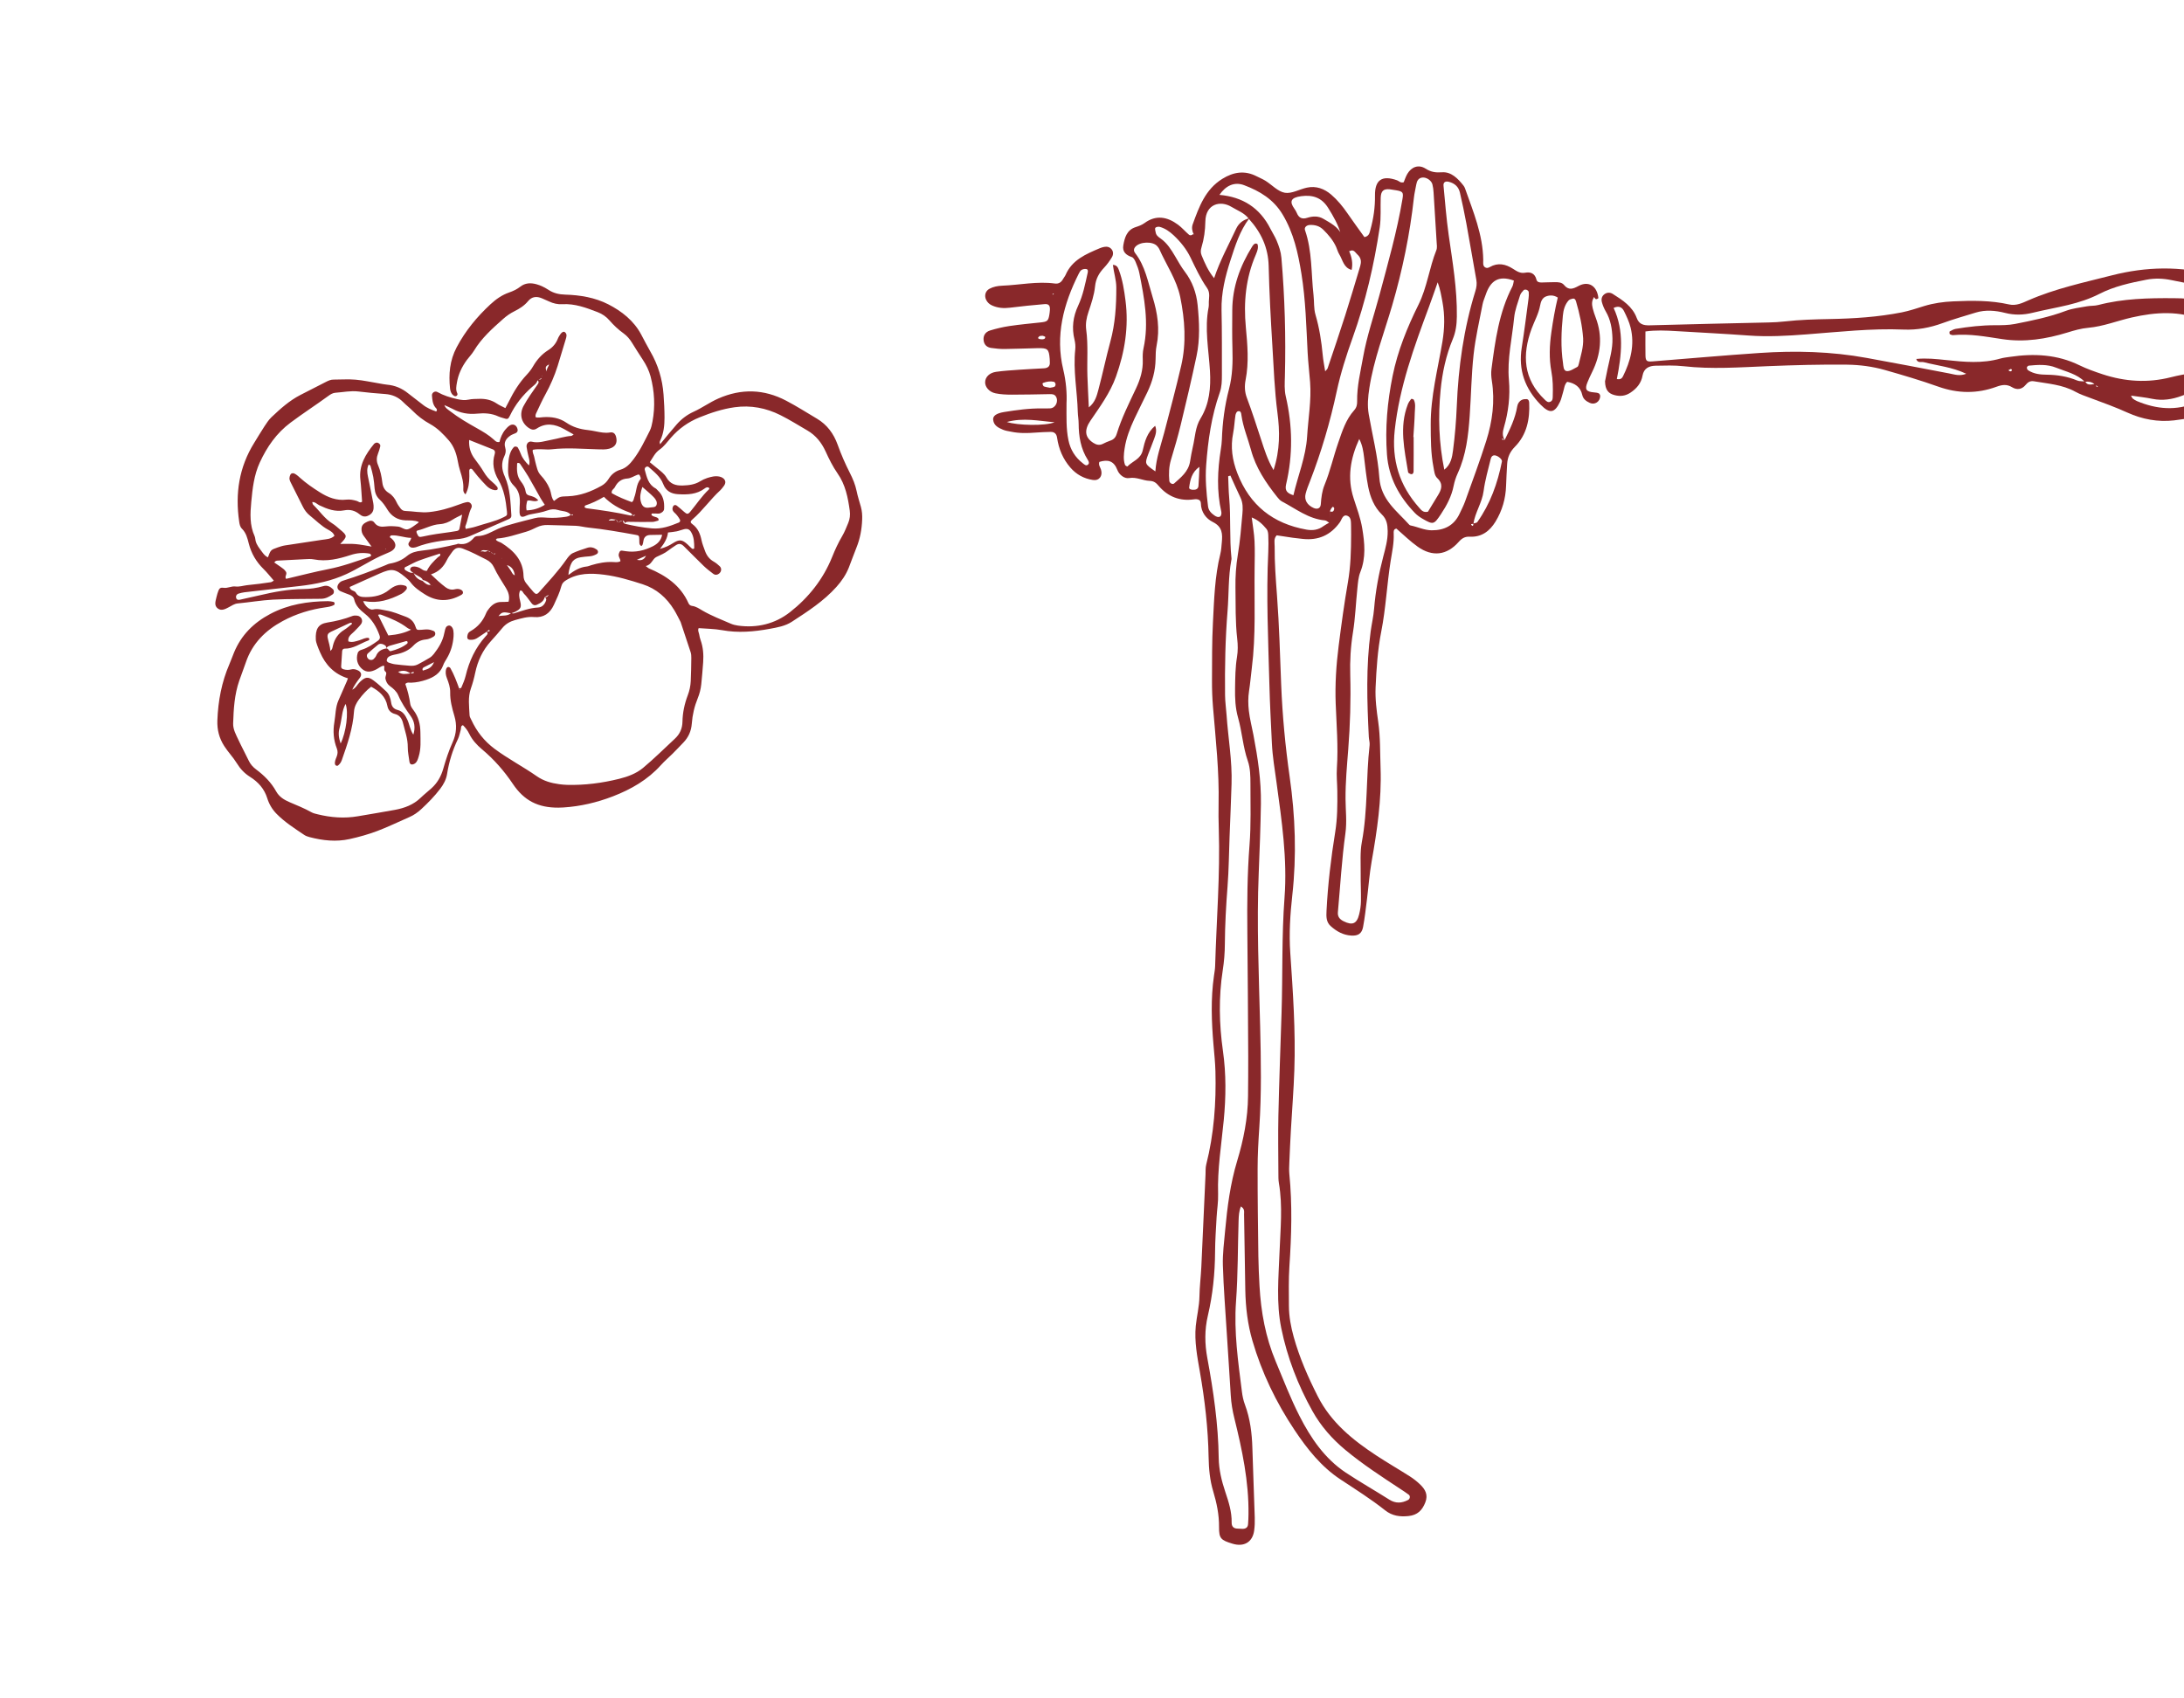 <?xml version="1.0" encoding="UTF-8"?> <svg xmlns="http://www.w3.org/2000/svg" width="207" height="161" viewBox="0 0 207 161" fill="none"><path d="M113.135 22.185C112.975 21.893 112.941 21.548 113.043 21.27C113.643 19.616 114.235 17.956 115.855 16.952C116.912 16.299 117.978 16.129 119.111 16.715C119.388 16.856 119.684 16.976 119.946 17.14C120.562 17.528 121.123 18.162 121.779 18.273C122.426 18.381 123.153 17.944 123.855 17.79C124.736 17.596 125.512 17.885 126.175 18.452C126.769 18.963 127.265 19.57 127.709 20.217C128.238 20.987 128.79 21.739 129.32 22.478C129.779 22.386 129.809 22.053 129.886 21.779C130.182 20.719 130.336 19.647 130.321 18.538C130.302 17.044 130.998 16.585 132.419 17.093C132.6 17.158 132.727 17.367 133.044 17.275C133.142 17.044 133.235 16.745 133.389 16.48C133.786 15.809 134.461 15.569 135.111 15.981C135.625 16.311 136.063 16.376 136.682 16.332C137.541 16.271 138.182 16.921 138.706 17.589C138.77 17.669 138.823 17.765 138.857 17.863C139.636 20.069 140.548 22.238 140.582 24.634C140.585 24.881 140.529 25.155 140.717 25.315C140.914 25.457 141.071 25.389 141.201 25.315C141.977 24.871 142.698 25.029 143.406 25.484C143.754 25.706 144.084 25.94 144.558 25.851C145.073 25.752 145.483 25.925 145.624 26.504C145.686 26.753 145.908 26.781 146.117 26.778C146.533 26.775 146.952 26.744 147.368 26.747C147.679 26.747 148.027 26.753 148.24 27.015C148.674 27.548 149.09 27.391 149.601 27.114C150.562 26.593 151.372 27.102 151.496 28.254C151.499 28.285 151.326 28.377 151.261 28.358C151.188 28.337 151.138 28.223 151.08 28.149L151 28.186L151.095 28.171C150.849 28.494 150.87 28.858 150.956 29.218C151.03 29.52 151.132 29.819 151.243 30.111C151.915 31.879 151.727 33.586 150.907 35.259C150.747 35.585 150.59 35.918 150.454 36.257C150.186 36.922 150.34 37.138 151.098 37.199C151.246 37.212 151.406 37.227 151.536 37.292C151.607 37.325 151.671 37.467 151.668 37.557C151.65 38.083 151.144 38.407 150.685 38.194C150.344 38.037 150.057 37.84 149.965 37.433C149.798 36.679 149.265 36.324 148.538 36.195C148.258 36.466 148.258 36.854 148.144 37.193C148.046 37.489 147.996 37.803 147.864 38.08C147.346 39.183 146.875 39.235 146.016 38.358C144.531 36.839 143.893 35.065 144.232 32.942C144.478 31.399 144.669 29.846 144.876 28.3C144.903 28.097 144.916 27.884 144.894 27.681C144.888 27.604 144.78 27.505 144.697 27.474C144.617 27.444 144.469 27.447 144.42 27.499C144.281 27.647 144.13 27.813 144.072 27.998C143.859 28.694 143.582 29.393 143.511 30.111C143.317 32.08 142.84 34.029 143.015 36.023C143.148 37.553 142.969 39.041 142.544 40.505C142.424 40.92 142.362 41.321 142.615 41.709C142.575 41.691 142.516 41.684 142.495 41.654C142.411 41.521 142.362 41.524 142.378 41.666C142.378 41.687 142.529 41.697 142.612 41.712C143.114 40.686 143.619 39.667 143.804 38.521C143.847 38.262 143.995 38.025 144.244 37.905C144.374 37.843 144.54 37.825 144.688 37.834C144.879 37.846 144.931 38.031 144.937 38.173C145.008 39.731 144.713 41.207 143.585 42.35C143.098 42.843 142.883 43.36 142.846 44.007C142.809 44.685 142.769 45.362 142.747 46.04C142.71 47.266 142.378 48.409 141.743 49.45C141.195 50.349 140.422 50.932 139.313 50.876C138.847 50.852 138.561 51.024 138.253 51.372C137.128 52.645 135.764 52.811 134.372 51.825C133.654 51.317 133.022 50.688 132.351 50.109C132.074 50.156 132.086 50.38 132.095 50.578C132.135 51.474 131.938 52.343 131.799 53.217C131.451 55.429 131.35 57.669 130.915 59.874C130.573 61.608 130.459 63.395 130.379 65.163C130.33 66.248 130.472 67.353 130.629 68.435C130.838 69.892 130.798 71.349 130.851 72.809C130.958 75.806 130.521 78.736 130.003 81.668C129.794 82.848 129.711 84.049 129.563 85.238C129.452 86.119 129.357 87 129.193 87.872C129.073 88.513 128.71 88.728 128.069 88.688C127.299 88.642 126.671 88.285 126.119 87.786C125.691 87.401 125.7 86.893 125.728 86.344C125.854 83.84 126.15 81.357 126.55 78.883C126.76 77.59 126.766 76.29 126.751 74.987C126.741 74.257 126.661 73.523 126.711 72.797C126.849 70.757 126.674 68.73 126.597 66.697C126.529 64.871 126.646 63.044 126.877 61.233C127.133 59.218 127.407 57.2 127.755 55.201C128.017 53.698 128.057 52.192 128.06 50.679C128.06 50.417 128.063 50.156 128.054 49.897C128.038 49.533 128.094 49.065 127.733 48.908C127.265 48.705 127.176 49.256 126.994 49.509C126.119 50.735 124.952 51.246 123.47 51.086C123.159 51.052 122.848 51.021 122.54 50.978C122.025 50.907 121.511 50.824 121.006 50.747C120.701 51.064 120.815 51.443 120.812 51.788C120.799 53.356 120.919 54.915 121.036 56.477C121.246 59.286 121.32 62.104 121.431 64.92C121.548 67.84 121.822 70.742 122.235 73.638C122.768 77.365 122.903 81.111 122.484 84.872C122.284 86.677 122.167 88.494 122.293 90.333C122.546 94.03 122.805 97.733 122.678 101.441C122.617 103.317 122.46 105.19 122.355 107.066C122.296 108.107 122.247 109.152 122.204 110.193C122.189 110.556 122.17 110.926 122.204 111.289C122.493 114.21 122.407 117.127 122.21 120.047C122.127 121.295 122.161 122.551 122.164 123.805C122.17 124.8 122.349 125.767 122.617 126.732C123.165 128.703 123.981 130.557 124.902 132.372C126.15 134.833 128.211 136.506 130.459 137.981C131.507 138.668 132.591 139.294 133.648 139.968C133.996 140.19 134.325 140.455 134.621 140.741C135.092 141.2 135.373 141.706 135.092 142.42C134.797 143.178 134.341 143.625 133.506 143.714C132.69 143.803 131.95 143.699 131.291 143.178C129.939 142.106 128.482 141.188 127.043 140.239C125.223 139.038 123.883 137.337 122.697 135.56C120.953 132.951 119.589 130.123 118.708 127.101C118.255 125.552 118.061 123.938 118.03 122.314C117.984 119.912 117.956 117.512 117.913 115.109C117.91 114.872 117.996 114.589 117.608 114.373C117.432 114.813 117.408 115.263 117.395 115.698C117.312 118.254 117.34 120.817 117.152 123.365C116.939 126.257 117.352 129.088 117.71 131.931C117.762 132.344 117.848 132.76 117.993 133.148C118.492 134.485 118.661 135.871 118.701 137.288C118.766 139.478 118.859 141.669 118.926 143.856C118.939 144.272 118.926 144.694 118.868 145.106C118.714 146.191 117.904 146.665 116.822 146.338C115.717 146.003 115.532 145.843 115.541 144.752C115.55 143.585 115.322 142.485 114.99 141.379C114.672 140.332 114.571 139.241 114.552 138.135C114.506 135.418 114.195 132.729 113.727 130.052C113.477 128.617 113.194 127.169 113.335 125.697C113.428 124.766 113.668 123.855 113.683 122.909C113.699 121.972 113.816 121.036 113.862 120.099C114.001 117.182 114.127 114.262 114.26 111.342C114.275 111.031 114.25 110.704 114.324 110.408C115.06 107.504 115.279 104.546 115.199 101.562C115.177 100.73 115.088 99.898 115.017 99.066C114.829 96.876 114.746 94.689 115.06 92.505C115.103 92.194 115.162 91.883 115.171 91.572C115.295 87.241 115.655 82.919 115.516 78.582C115.492 77.799 115.482 77.014 115.498 76.231C115.566 73.145 115.224 70.086 114.968 67.018C114.9 66.186 114.869 65.348 114.873 64.513C114.882 62.687 114.866 60.854 114.962 59.03C115.076 56.846 115.131 54.65 115.664 52.506C115.75 52.155 115.769 51.785 115.803 51.422C115.877 50.621 115.871 49.937 114.946 49.481C114.327 49.176 113.834 48.56 113.819 47.713C113.813 47.405 113.566 47.275 113.144 47.337C111.835 47.525 110.699 47.087 109.833 46.074C109.58 45.778 109.396 45.603 108.955 45.584C108.311 45.559 107.726 45.199 107.014 45.319C106.549 45.396 106.069 44.983 105.908 44.561C105.57 43.671 104.997 43.539 104.199 43.785C104.091 44.075 104.279 44.281 104.353 44.518C104.538 45.122 104.18 45.59 103.589 45.501C102.736 45.372 102.018 44.983 101.445 44.318C100.74 43.502 100.345 42.553 100.191 41.496C100.139 41.13 99.945 40.933 99.572 40.942C99.104 40.954 98.632 40.97 98.167 41.007C97.382 41.068 96.603 41.087 95.829 40.923C95.574 40.871 95.309 40.84 95.072 40.739C94.64 40.554 94.194 40.357 94.132 39.796C94.092 39.439 94.409 39.18 95.176 39.057C96.362 38.869 97.551 38.699 98.759 38.718C99.021 38.721 99.282 38.724 99.541 38.709C100.062 38.678 100.367 38.013 100.065 37.566C99.933 37.372 99.723 37.359 99.51 37.362C98.309 37.381 97.108 37.415 95.906 37.412C95.389 37.412 94.859 37.39 94.354 37.285C93.753 37.162 93.359 36.679 93.371 36.229C93.383 35.742 93.778 35.336 94.419 35.246C95.142 35.145 95.873 35.102 96.599 35.049C97.379 34.994 98.161 34.96 98.944 34.914C99.304 34.892 99.532 34.738 99.504 34.337C99.498 34.233 99.498 34.128 99.492 34.023C99.415 33.087 99.304 32.982 98.334 33.004C97.29 33.025 96.245 33.075 95.201 33.084C94.785 33.087 94.366 33.044 93.953 32.985C93.556 32.93 93.288 32.705 93.23 32.283C93.168 31.842 93.371 31.47 93.849 31.325C94.446 31.143 95.059 30.998 95.675 30.906C96.655 30.761 97.644 30.669 98.629 30.564C99.261 30.496 99.353 30.425 99.455 29.852C99.483 29.698 99.498 29.541 99.51 29.387C99.538 28.965 99.4 28.793 98.99 28.83C97.899 28.925 96.806 29.03 95.722 29.169C95.133 29.242 94.582 29.203 94.04 28.962C93.79 28.851 93.608 28.691 93.479 28.448C93.269 28.044 93.39 27.585 93.778 27.376C94.154 27.172 94.566 27.102 94.985 27.083C96.652 27.015 98.303 26.649 99.982 26.877C100.333 26.923 100.582 26.769 100.749 26.461C100.823 26.322 100.934 26.205 100.995 26.064C101.611 24.634 102.92 24.092 104.22 23.538C104.362 23.476 104.516 23.43 104.667 23.402C104.941 23.353 105.197 23.421 105.366 23.642C105.542 23.87 105.52 24.16 105.388 24.382C105.175 24.736 104.929 25.078 104.646 25.377C104.168 25.885 103.863 26.415 103.789 27.151C103.706 27.97 103.435 28.777 103.167 29.566C102.976 30.127 102.874 30.684 102.951 31.257C103.148 32.714 103.016 34.177 103.065 35.638C103.096 36.602 103.152 37.566 103.198 38.619C103.817 38.123 103.956 37.498 104.113 36.919C104.516 35.413 104.83 33.882 105.24 32.378C105.699 30.697 105.807 28.993 105.804 27.262C105.804 26.529 105.563 25.839 105.48 25.109C105.862 25.127 105.958 25.364 106.047 25.595C106.398 26.529 106.549 27.511 106.675 28.491C106.996 30.971 106.608 33.367 105.77 35.708C105.215 37.252 104.254 38.555 103.349 39.885C102.751 40.763 102.813 41.462 103.626 41.983C103.906 42.162 104.19 42.236 104.51 42.085C104.744 41.974 104.978 41.854 105.225 41.774C105.554 41.669 105.739 41.466 105.841 41.136C106.3 39.636 107.005 38.237 107.67 36.823C108.074 35.964 108.348 35.077 108.311 34.113C108.299 33.749 108.302 33.373 108.382 33.019C108.915 30.604 108.453 28.244 107.988 25.888C107.917 25.534 107.784 25.189 107.643 24.856C107.566 24.671 107.439 24.428 107.279 24.372C106.719 24.181 106.358 23.867 106.469 23.245C106.598 22.512 106.808 21.797 107.63 21.532C107.929 21.434 108.21 21.338 108.474 21.147C109.565 20.346 110.637 20.547 111.65 21.298C112.026 21.575 112.331 21.942 112.688 22.247C112.812 22.352 112.975 22.302 113.095 22.185C113.11 22.228 113.141 22.268 113.138 22.312C113.138 22.346 113.095 22.376 113.074 22.407C113.095 22.336 113.114 22.268 113.135 22.198L113.135 22.185ZM126.054 48.477C126.03 48.837 126.005 49.197 125.981 49.555C125.848 49.478 125.722 49.345 125.583 49.333C124.018 49.194 122.823 48.227 121.505 47.537C121.329 47.445 121.181 47.275 121.055 47.115C119.983 45.766 119.025 44.346 118.572 42.658C118.276 41.558 117.82 40.501 117.663 39.362C117.639 39.183 117.611 38.894 117.306 38.995C117.204 39.029 117.118 39.226 117.097 39.359C117.01 39.922 116.989 40.498 116.878 41.059C116.613 42.374 116.795 43.613 117.278 44.863C118.455 47.904 120.651 49.638 123.824 50.205C124.419 50.309 124.958 50.236 125.448 49.866C125.611 49.743 125.799 49.657 125.977 49.552C126.005 49.191 126.033 48.834 126.061 48.474C126.202 48.532 126.344 48.538 126.415 48.378C126.47 48.258 126.495 48.107 126.332 48.045C126.304 48.033 126.211 48.153 126.165 48.224C126.116 48.301 126.085 48.394 126.048 48.48L126.054 48.477ZM139.648 49.657C139.525 49.675 139.291 49.66 139.55 49.844C139.608 49.884 139.685 49.733 139.614 49.629C139.753 49.586 139.953 49.583 140.021 49.49C141.247 47.762 141.943 45.812 142.353 43.748C142.393 43.551 142.014 43.228 141.721 43.172C141.444 43.12 141.333 43.332 141.29 43.508C141.044 44.518 140.751 45.529 140.616 46.558C140.471 47.66 139.805 48.578 139.648 49.663L139.648 49.657ZM127.092 22.195C126.834 21.289 126.372 20.488 125.873 19.693C125.257 18.717 124.406 18.455 123.328 18.597C122.312 18.732 122.207 19.123 122.684 19.789C122.774 19.915 122.857 20.051 122.915 20.195C123.106 20.664 123.424 20.802 123.91 20.645C124.422 20.482 124.949 20.46 125.429 20.741C126.085 21.129 126.788 21.477 127.148 22.207C127.071 22.087 127.089 22.062 127.203 22.13C127.166 22.151 127.133 22.17 127.096 22.191L127.092 22.195ZM127.869 23.806C128.124 24.375 128.242 24.964 128.109 25.586C127.348 25.389 127.268 24.646 126.938 24.111C126.803 23.892 126.741 23.633 126.634 23.396C126.347 22.771 125.913 22.256 125.426 21.779C125.066 21.424 124.634 21.304 124.145 21.326C123.837 21.338 123.599 21.557 123.686 21.809C124.382 23.809 124.262 25.916 124.496 27.973C124.567 28.593 124.508 29.246 124.681 29.831C125.05 31.088 125.247 32.363 125.368 33.657C125.414 34.156 125.515 34.652 125.602 35.2C125.713 35.065 125.802 34.997 125.833 34.91C126.396 33.238 126.966 31.568 127.502 29.886C127.977 28.405 128.414 26.908 128.864 25.42C128.91 25.272 128.953 25.121 128.975 24.967C129.024 24.634 128.91 24.357 128.66 24.132C128.445 23.938 128.303 23.581 127.912 23.815C127.826 23.71 127.73 23.581 127.977 23.611C128.032 23.618 127.983 23.778 127.869 23.799L127.869 23.806ZM118.406 20.701C117.509 21.887 117.075 23.285 116.628 24.665C116.129 26.202 115.741 27.764 115.778 29.412C115.824 31.448 115.809 33.484 115.812 35.517C115.812 36.09 115.806 36.657 115.609 37.215C114.82 39.442 114.494 41.752 114.321 44.102C114.223 45.421 114.34 46.699 114.497 47.993C114.546 48.4 114.795 48.643 115.1 48.859C115.273 48.982 115.486 49.08 115.664 48.948C115.754 48.88 115.787 48.652 115.757 48.52C115.307 46.554 115.396 44.586 115.707 42.615C115.757 42.307 115.797 41.992 115.809 41.681C115.864 40.058 116.074 38.45 116.484 36.888C116.822 35.6 116.85 34.319 116.81 33.01C116.773 31.812 116.789 30.607 116.795 29.409C116.807 27.203 117.531 25.22 118.683 23.368C118.797 23.183 118.939 23.014 119.151 23.116C119.228 23.152 119.241 23.405 119.216 23.55C119.185 23.753 119.108 23.95 119.028 24.141C118.07 26.35 117.857 28.645 118.082 31.032C118.236 32.683 118.384 34.356 118.058 36.019C117.95 36.574 117.962 37.138 118.178 37.711C118.671 39.023 119.099 40.36 119.536 41.694C119.841 42.621 120.118 43.557 120.707 44.561C121.335 42.648 121.304 40.859 121.076 39.124C120.799 36.999 120.722 34.861 120.593 32.733C120.442 30.238 120.303 27.733 120.245 25.229C120.205 23.457 119.521 22.016 118.366 20.744C117.947 20.174 117.288 19.958 116.718 19.61C115.667 18.972 114.272 19.327 114.244 20.996C114.229 21.834 114.121 22.65 113.878 23.445C113.797 23.707 113.782 23.947 113.884 24.194C114.183 24.93 114.497 25.66 115.073 26.369C115.646 24.662 116.453 23.211 117.149 21.711C117.414 21.141 117.83 20.839 118.406 20.694L118.406 20.701ZM118.64 49.053C118.742 49.872 118.871 50.584 118.905 51.298C118.948 52.182 118.92 53.073 118.911 53.96C118.874 57.086 119.043 60.219 118.646 63.34C118.554 64.064 118.498 64.787 118.384 65.511C118.289 66.121 118.295 66.765 118.366 67.381C118.455 68.154 118.658 68.915 118.803 69.682C119.213 71.835 119.542 73.995 119.509 76.2C119.475 78.391 119.391 80.578 119.302 82.768C119.102 87.62 119.318 92.474 119.438 97.329C119.515 100.511 119.573 103.693 119.358 106.872C119.271 108.172 119.197 109.478 119.197 110.781C119.194 113.547 119.231 116.317 119.268 119.083C119.281 120.022 119.327 120.959 119.376 121.895C119.512 124.357 119.949 126.759 120.907 129.045C121.631 130.776 122.306 132.535 123.153 134.202C124.222 136.306 125.543 138.262 127.561 139.602C128.907 140.495 130.315 141.293 131.679 142.158C132.28 142.54 132.856 142.503 133.454 142.192C133.642 142.094 133.691 141.816 133.518 141.687C133.269 141.499 133.007 141.33 132.748 141.16C130.962 139.984 129.166 138.819 127.515 137.448C126.255 136.401 125.189 135.187 124.394 133.764C123.014 131.294 122.004 128.675 121.437 125.897C120.953 123.519 121.181 121.11 121.274 118.716C121.357 116.526 121.588 114.345 121.215 112.161C121.163 111.856 121.166 111.536 121.166 111.225C121.16 109.398 121.126 107.568 121.166 105.742C121.24 102.507 121.36 99.276 121.465 96.041C121.585 92.391 121.471 88.738 121.748 85.087C122.025 81.425 121.483 77.802 120.99 74.183C120.821 72.944 120.608 71.703 120.55 70.459C120.46 68.582 120.359 66.707 120.312 64.834C120.205 60.663 120.001 56.489 120.208 52.312C120.232 51.791 120.229 51.267 120.208 50.747C120.202 50.547 120.168 50.3 120.051 50.159C119.69 49.727 119.299 49.315 118.64 49.053ZM116.622 45.082C116.551 45.104 116.48 45.125 116.407 45.147C116.437 45.821 116.44 46.499 116.502 47.171C116.671 49.087 116.517 51.012 116.721 52.925C116.727 52.977 116.721 53.029 116.708 53.082C116.41 54.681 116.477 56.307 116.348 57.918C116.132 60.577 116.083 63.235 116.111 65.896C116.117 66.522 116.209 67.144 116.253 67.769C116.403 69.953 116.798 72.119 116.727 74.318C116.675 75.988 116.604 77.654 116.539 79.324C116.48 80.889 116.468 82.457 116.348 84.015C116.206 85.839 116.105 87.66 116.092 89.486C116.089 90.321 116.022 91.15 115.892 91.981C115.498 94.526 115.55 97.083 115.911 99.624C116.222 101.814 116.197 104.004 115.988 106.185C115.763 108.52 115.378 110.84 115.452 113.199C115.476 113.926 115.35 114.656 115.31 115.383C115.251 116.477 115.171 117.574 115.165 118.667C115.153 120.712 114.946 122.739 114.481 124.72C114.161 126.082 114.183 127.394 114.432 128.746C115.011 131.876 115.47 135.021 115.51 138.215C115.526 139.312 115.784 140.387 116.136 141.431C116.453 142.374 116.755 143.314 116.736 144.327C116.73 144.703 116.918 144.903 117.303 144.906C117.46 144.906 117.614 144.928 117.771 144.928C118.07 144.928 118.27 144.798 118.292 144.481C118.316 144.17 118.329 143.856 118.332 143.545C118.372 140.439 117.731 137.43 116.992 134.439C116.813 133.721 116.696 133.016 116.653 132.286C116.536 130.308 116.397 128.33 116.274 126.353C116.142 124.218 115.969 122.086 115.904 119.949C115.871 118.858 116.018 117.761 116.117 116.671C116.32 114.438 116.604 112.22 117.257 110.057C117.861 108.058 118.27 106.013 118.289 103.912C118.298 102.658 118.313 101.404 118.307 100.151C118.286 96.232 118.264 92.317 118.224 88.399C118.196 85.63 118.215 82.86 118.43 80.1C118.581 78.166 118.514 76.24 118.517 74.309C118.517 73.582 118.504 72.812 118.27 72.14C117.802 70.797 117.728 69.38 117.343 68.031C117.081 67.107 117.044 66.18 117.06 65.24C117.075 64.248 117.081 63.26 117.244 62.274C117.337 61.716 117.331 61.122 117.263 60.558C117.078 58.944 117.121 57.324 117.097 55.706C117.081 54.665 117.149 53.627 117.321 52.589C117.537 51.304 117.642 50.002 117.756 48.702C117.802 48.187 117.811 47.663 117.571 47.167C117.238 46.48 116.933 45.775 116.616 45.079L116.622 45.082ZM143.483 26.596C142.033 26.073 141.259 26.609 140.807 27.964C140.708 28.26 140.572 28.549 140.517 28.851C140.215 30.438 139.842 32.018 139.667 33.617C139.457 35.533 139.436 37.47 139.3 39.396C139.168 41.269 138.964 43.132 138.16 44.873C137.988 45.248 137.856 45.655 137.775 46.062C137.578 47.057 137.116 47.922 136.565 48.751C135.909 49.733 135.841 49.758 134.846 49.185C134.578 49.031 134.313 48.846 134.1 48.624C132.61 47.075 131.621 45.282 131.458 43.098C131.27 40.581 131.494 38.096 131.993 35.631C132.471 33.266 133.38 31.029 134.442 28.888C135.268 27.222 135.462 25.398 136.14 23.71C136.229 23.485 136.18 23.193 136.164 22.934C136.075 21.372 135.976 19.81 135.875 18.248C135.859 17.99 135.829 17.728 135.764 17.475C135.668 17.106 135.194 16.782 134.803 16.831C134.439 16.875 134.294 17.149 134.236 17.485C134.165 17.897 134.06 18.304 134.014 18.717C133.632 22.195 132.927 25.608 131.947 28.965C131.189 31.562 130.204 34.091 129.788 36.786C129.658 37.627 129.585 38.438 129.729 39.269C130.077 41.272 130.592 43.261 130.734 45.279C130.881 47.377 132.385 48.421 133.58 49.752C133.611 49.789 133.669 49.807 133.722 49.817C134.384 49.952 135.003 50.266 135.696 50.27C136.901 50.276 137.819 49.814 138.345 48.686C138.521 48.307 138.715 47.938 138.857 47.546C139.54 45.633 140.255 43.733 140.865 41.798C141.45 39.944 141.706 38.037 141.395 36.084C141.339 35.727 141.315 35.351 141.361 34.994C141.715 32.307 142.069 29.618 143.342 27.163C143.431 26.991 143.44 26.781 143.486 26.593L143.483 26.596ZM128.83 41.614C127.977 43.48 127.675 45.31 128.297 47.235C128.599 48.175 128.95 49.099 129.113 50.082C129.344 51.48 129.48 52.857 128.932 54.231C128.744 54.702 128.707 55.247 128.654 55.762C128.506 57.16 128.457 58.574 128.232 59.961C128.014 61.31 127.937 62.656 127.977 64.014C128.041 66.362 127.967 68.703 127.786 71.047C127.665 72.599 127.521 74.158 127.53 75.729C127.536 76.81 127.672 77.888 127.518 78.997C127.173 81.471 127.034 83.975 126.806 86.468C126.766 86.893 126.975 87.145 127.339 87.327C128.177 87.746 128.599 87.579 128.821 86.677C128.919 86.276 128.984 85.858 128.99 85.445C129.005 84.558 128.956 83.67 128.965 82.783C128.975 81.794 128.895 80.781 129.076 79.82C129.646 76.779 129.464 73.687 129.813 70.631C129.84 70.378 129.748 70.117 129.736 69.858C129.569 66.522 129.461 63.186 129.911 59.862C130.01 59.141 130.179 58.426 130.238 57.703C130.373 56.036 130.678 54.403 131.1 52.786C131.31 51.985 131.541 51.181 131.525 50.328C131.513 49.727 131.433 49.213 130.974 48.772C130.238 48.058 129.874 47.124 129.677 46.145C129.495 45.227 129.406 44.29 129.289 43.363C129.218 42.793 129.144 42.23 128.833 41.617L128.83 41.614ZM122.589 46.949C123.017 45.079 123.769 43.311 123.889 41.376C123.994 39.66 124.302 37.96 124.172 36.232C124.101 35.295 123.987 34.365 123.938 33.429C123.809 30.931 123.75 28.429 123.35 25.953C123.033 23.997 122.617 22.084 121.569 20.337C120.707 18.895 119.401 18.113 117.919 17.555C117.007 17.21 116.185 17.586 115.578 18.473C117.774 18.664 119.41 19.699 120.411 21.686C120.599 22.059 120.833 22.41 120.993 22.792C121.215 23.319 121.4 23.855 121.452 24.44C121.773 28.183 121.88 31.932 121.782 35.687C121.766 36.309 121.723 36.959 121.862 37.557C122.512 40.347 122.552 43.132 121.896 45.914C121.748 46.545 122.038 46.767 122.589 46.946L122.589 46.949ZM109.506 44.694C109.587 43.397 110.024 42.227 110.341 41.025C110.896 38.915 111.456 36.802 111.952 34.676C112.457 32.508 112.303 30.314 111.863 28.161C111.524 26.519 110.545 25.118 109.87 23.596C109.83 23.504 109.753 23.424 109.688 23.343C109.282 22.851 108.009 22.894 107.59 23.418C107.442 23.602 107.443 23.806 107.584 23.984C108.545 25.216 108.801 26.723 109.245 28.161C109.716 29.683 109.944 31.199 109.62 32.779C109.537 33.182 109.534 33.608 109.528 34.026C109.513 35.145 109.22 36.189 108.743 37.187C108.336 38.031 107.911 38.869 107.513 39.716C107.094 40.612 106.737 41.536 106.589 42.525C106.512 43.043 106.454 43.563 106.629 44.069C106.654 44.139 106.842 44.235 106.851 44.223C107.335 43.714 108.12 43.529 108.308 42.692C108.496 41.851 108.733 40.991 109.485 40.363C109.676 40.834 109.522 41.222 109.389 41.601C109.217 42.091 109.007 42.568 108.829 43.058C108.49 43.976 108.496 43.979 109.513 44.691L109.506 44.694ZM136.266 26.757C135.992 27.53 135.73 28.303 135.444 29.073C134.03 32.877 132.64 36.682 132.194 40.766C131.886 43.594 132.628 46.015 134.501 48.119C134.695 48.338 134.883 48.621 135.342 48.508C135.631 48.03 135.952 47.497 136.278 46.97C136.629 46.407 136.817 45.883 136.223 45.322C135.964 45.079 135.939 44.669 135.869 44.306C135.607 42.966 135.61 41.614 135.604 40.258C135.591 37.581 136.275 35 136.713 32.388C136.922 31.131 136.95 29.892 136.722 28.657C136.608 28.044 136.512 27.428 136.263 26.757L136.266 26.757ZM131.722 17.944C131.128 17.888 130.888 18.101 130.863 18.741C130.829 19.681 130.909 20.633 130.771 21.557C130.235 25.118 129.424 28.614 128.205 32.012C127.607 33.678 127.068 35.363 126.695 37.098C126.07 40.005 125.235 42.852 124.16 45.624C124.009 46.012 123.849 46.401 123.747 46.804C123.599 47.395 123.898 47.888 124.511 48.156C124.872 48.313 125.158 48.184 125.186 47.799C125.229 47.171 125.303 46.545 125.543 45.963C126.079 44.66 126.381 43.28 126.843 41.955C127.216 40.877 127.561 39.768 128.349 38.89C128.58 38.632 128.636 38.361 128.63 38.037C128.605 36.617 128.947 35.246 129.193 33.863C129.548 31.858 130.219 29.936 130.743 27.977C131.55 24.958 132.409 21.954 132.927 18.865C133.032 18.239 132.964 18.15 132.338 18.039C132.132 18.002 131.926 17.974 131.719 17.944L131.722 17.944ZM136.888 44.525C137.52 44.032 137.634 43.335 137.717 42.704C137.899 41.312 138.016 39.904 138.074 38.502C138.222 34.793 138.733 31.146 139.836 27.595C139.947 27.237 139.993 26.898 139.926 26.523C139.602 24.733 139.306 22.94 138.977 21.153C138.798 20.183 138.592 19.216 138.37 18.255C138.244 17.703 137.871 17.371 137.313 17.232C136.999 17.155 136.787 17.269 136.817 17.599C136.965 19.151 137.085 20.71 137.304 22.253C137.671 24.831 138.117 27.397 138.08 30.016C138.071 30.758 137.982 31.46 137.695 32.147C137.048 33.697 136.697 35.351 136.54 36.987C136.297 39.473 136.371 41.983 136.891 44.525L136.888 44.525ZM114.571 28.78C114.555 28.3 114.743 27.782 114.401 27.293C113.773 26.396 113.317 25.401 112.839 24.416C112.451 23.615 111.894 22.922 111.241 22.308C110.856 21.948 110.431 21.646 109.919 21.505C109.793 21.471 109.571 21.508 109.506 21.597C109.442 21.686 109.509 21.88 109.534 22.025C109.577 22.308 109.796 22.466 110.009 22.613C110.622 23.048 111.007 23.664 111.379 24.295C111.672 24.788 111.946 25.297 112.294 25.749C113.015 26.692 113.397 27.773 113.511 28.919C113.671 30.524 113.748 32.15 113.409 33.743C112.947 35.927 112.436 38.105 111.909 40.273C111.641 41.383 111.318 42.482 110.988 43.576C110.788 44.241 110.766 44.906 110.828 45.584C110.846 45.797 111.142 45.96 111.284 45.831C111.934 45.245 112.633 44.722 112.796 43.745C112.873 43.289 112.947 42.824 113.055 42.371C113.274 41.466 113.277 40.501 113.785 39.673C114.635 38.283 114.771 36.743 114.681 35.175C114.564 33.155 114.149 31.146 114.555 29.113C114.577 29.012 114.568 28.907 114.574 28.774L114.571 28.78ZM101.085 38.243C101.085 39.531 101.041 40.628 101.263 41.712C101.448 42.627 101.904 43.357 102.631 43.918C102.763 44.019 102.961 44.235 103.155 44.007C103.262 43.881 103.182 43.721 103.096 43.585C102.428 42.535 102.24 41.364 102.234 40.147C102.234 39.784 102.163 39.42 102.153 39.057C102.104 37.079 101.698 35.117 101.913 33.127C101.947 32.822 101.913 32.495 101.842 32.197C101.565 31.085 101.704 30.016 102.181 28.993C102.652 27.989 102.853 26.917 103.093 25.848C103.13 25.678 103.121 25.527 102.945 25.503C102.803 25.481 102.622 25.515 102.505 25.592C102.385 25.669 102.304 25.823 102.237 25.959C100.798 28.827 100.003 31.812 100.773 35.025C101.045 36.158 101.134 37.285 101.085 38.243ZM147.648 28.207C147.242 27.955 146.875 27.973 146.533 28.1C146.151 28.244 146.031 28.633 145.969 28.978C145.825 29.757 145.433 30.435 145.165 31.162C144.257 33.648 144.374 35.949 146.416 37.889C146.567 38.031 146.715 38.191 146.949 38.08C147.18 37.972 147.165 37.745 147.171 37.547C147.195 36.768 147.186 35.989 147.041 35.218C146.81 33.98 146.86 32.751 147.038 31.5C147.198 30.382 147.389 29.273 147.648 28.201L147.648 28.207ZM150.051 32.073C149.968 30.884 149.715 29.723 149.379 28.58C149.339 28.442 149.259 28.272 149.068 28.309C148.927 28.337 148.754 28.386 148.665 28.488C148.307 28.891 148.178 29.412 148.129 29.917C147.978 31.414 147.922 32.917 148.141 34.414C148.184 34.71 148.172 35.163 148.514 35.182C148.834 35.197 149.176 34.944 149.496 34.784C149.57 34.747 149.613 34.615 149.635 34.519C149.82 33.715 150.094 32.924 150.051 32.077L150.051 32.073ZM113.683 44.253C112.96 44.759 112.806 45.476 112.71 46.206C112.688 46.373 112.886 46.419 113.037 46.428C113.311 46.447 113.566 46.379 113.591 46.062C113.64 45.461 113.656 44.857 113.683 44.253ZM99.951 40.027C98.457 39.904 97.003 39.571 95.429 40.002C96.448 40.335 99.091 40.391 99.951 40.027ZM99.513 36.759C99.671 36.728 99.822 36.719 99.948 36.657C100.01 36.626 100.056 36.494 100.046 36.414C100.034 36.331 99.96 36.204 99.892 36.192C99.541 36.115 99.196 36.173 98.864 36.3C98.836 36.309 98.799 36.377 98.808 36.398C98.845 36.485 98.879 36.611 98.947 36.632C99.129 36.697 99.329 36.719 99.513 36.759ZM98.83 31.83C98.731 31.839 98.623 31.83 98.534 31.864C98.469 31.892 98.426 31.978 98.377 32.04C98.414 32.07 98.448 32.12 98.491 32.132C98.586 32.154 98.688 32.169 98.787 32.166C98.928 32.16 99.076 32.12 99.07 31.944C99.07 31.904 98.916 31.867 98.83 31.827L98.83 31.83ZM99.772 27.826L99.763 27.93L99.899 27.884L99.772 27.826Z" fill="#89282A"></path><path d="M152.119 36.177C152.175 35.909 152.264 35.45 152.36 34.994C152.563 34.027 152.859 33.075 152.828 32.068C152.8 31.168 152.659 30.309 152.193 29.517C152.036 29.252 151.916 28.96 151.833 28.664C151.741 28.34 151.821 28.035 152.129 27.848C152.369 27.703 152.631 27.718 152.868 27.869C153.795 28.457 154.726 29.046 155.132 30.149C155.348 30.734 155.764 30.854 156.349 30.839C160.104 30.731 163.862 30.657 167.62 30.568C168.141 30.555 168.664 30.531 169.185 30.469C170.587 30.309 171.994 30.272 173.405 30.244C175.703 30.201 177.995 30.056 180.256 29.61C180.971 29.468 181.664 29.231 182.363 29.015C183.266 28.738 184.184 28.608 185.132 28.568C186.91 28.488 188.675 28.464 190.428 28.861C191.078 29.009 191.672 28.726 192.236 28.476C194.783 27.358 197.494 26.785 200.168 26.101C203.412 25.275 206.671 25.195 209.92 26.101C210.272 26.2 210.632 26.27 210.989 26.347C211.562 26.471 212.117 26.449 212.677 26.224C213.743 25.799 214.868 25.506 215.887 24.998C217.052 24.416 218.231 24.438 219.399 24.706C222.486 25.408 224.962 27.025 226.549 29.847C226.934 30.534 227.43 31.131 227.966 31.71C228.856 32.678 228.853 32.924 228.03 33.99C227.713 34.403 227.359 34.791 226.989 35.157C226.435 35.709 225.812 36.186 225.393 36.87C225.144 37.28 224.71 37.514 224.288 37.72C223.484 38.115 222.769 38.632 222.085 39.202C221.725 39.501 221.315 39.738 220.921 39.991C219.667 40.788 218.342 40.807 217.027 40.222C216.029 39.778 215.056 39.258 214.122 38.691C213.213 38.139 212.329 37.905 211.316 38.364C210.746 38.62 210.136 38.789 209.56 39.026C208.439 39.489 207.256 39.71 206.064 39.849C204.527 40.028 203.03 39.744 201.634 39.11C200.488 38.592 199.315 38.167 198.141 37.733C197.651 37.551 197.152 37.382 196.699 37.132C195.473 36.454 194.106 36.374 192.775 36.143C192.421 36.082 192.196 36.236 191.977 36.501C191.629 36.926 191.155 36.981 190.711 36.71C190.2 36.393 189.735 36.476 189.223 36.664C187.387 37.335 185.567 37.311 183.709 36.651C182.043 36.057 180.339 35.555 178.636 35.071C177.481 34.745 176.288 34.584 175.078 34.569C172.57 34.541 170.066 34.609 167.562 34.711C164.906 34.819 162.242 35.016 159.58 34.717C158.702 34.618 157.806 34.652 156.919 34.668C156.303 34.68 155.807 34.902 155.68 35.61C155.554 36.319 155.129 36.827 154.538 37.221C154.066 37.535 153.58 37.594 153.044 37.459C152.443 37.308 152.147 36.963 152.126 36.165L152.119 36.177ZM198.557 36.457C198.286 36.199 197.956 36.143 197.599 36.196C196.847 35.441 195.824 35.234 194.885 34.856C194.038 34.514 193.163 34.578 192.288 34.661C192.22 34.668 192.113 34.772 192.106 34.834C192.1 34.92 192.153 35.05 192.223 35.096C192.763 35.453 193.382 35.515 194.004 35.521C194.996 35.533 195.954 35.684 196.875 36.069C197.1 36.162 197.377 36.131 197.63 36.159C197.858 36.608 198.255 36.405 198.597 36.411C198.637 36.497 198.674 36.587 198.723 36.667C198.732 36.682 198.806 36.658 198.849 36.654C198.751 36.587 198.652 36.522 198.554 36.454L198.557 36.457ZM222.935 33.223C222.75 32.881 222.559 32.521 222.356 32.163C222.097 31.71 221.879 31.224 221.435 30.913C220.169 30.032 218.832 29.403 217.215 29.529C215.487 29.665 213.799 29.995 212.151 30.497C210.996 30.848 209.902 30.848 208.793 30.373C206.578 29.425 204.317 29.579 202.035 30.099C200.661 30.414 199.339 30.947 197.928 31.073C197.245 31.134 196.604 31.319 195.954 31.52C193.939 32.139 191.897 32.465 189.781 32.148C188.234 31.917 186.688 31.618 185.111 31.769C185.015 31.778 184.911 31.726 184.815 31.686C184.787 31.674 184.775 31.606 184.772 31.563C184.772 31.513 184.769 31.433 184.793 31.418C184.975 31.328 185.157 31.211 185.351 31.177C186.589 30.971 187.831 30.829 189.091 30.829C189.716 30.829 190.354 30.829 190.964 30.712C192.599 30.392 194.235 30.059 195.809 29.465C196.434 29.231 197.124 29.16 197.79 29.037C198.147 28.972 198.529 29.006 198.877 28.913C201.228 28.3 203.624 28.248 206.033 28.267C206.976 28.273 207.906 28.319 208.827 28.568C209.748 28.818 210.675 28.821 211.612 28.559C212.363 28.35 213.133 28.177 213.91 28.085C215.838 27.854 217.763 27.752 219.584 28.673C220.613 29.194 221.623 29.745 222.526 30.457C223.219 31.005 223.85 31.64 224.454 32.29C224.968 32.844 224.959 33.374 224.565 34.011C224.189 34.624 223.582 34.933 222.957 35.204C222.39 35.45 221.768 35.579 221.552 36.309C221.491 36.519 221.195 36.676 220.982 36.818C219.71 37.68 218.379 38.053 216.839 37.508C215.564 37.055 214.242 36.728 212.93 36.38C211.467 35.989 210.041 36.1 208.657 36.756C208.048 37.046 207.413 37.295 206.775 37.529C205.882 37.859 204.967 38.004 204.009 37.81C203.353 37.674 202.681 37.606 201.976 37.502C202.053 37.631 202.078 37.727 202.142 37.779C202.263 37.874 202.398 37.964 202.54 38.022C204.397 38.802 206.27 38.965 208.165 38.161C208.836 37.874 209.505 37.579 210.182 37.308C210.817 37.052 211.467 36.846 212.157 37.064C213.691 37.554 215.253 37.961 216.707 38.684C217.172 38.916 217.668 39.097 218.167 39.239C218.897 39.445 219.621 39.378 220.283 38.98C220.64 38.765 221.016 38.564 221.327 38.293C221.962 37.739 222.658 37.289 223.397 36.898C223.813 36.676 224.241 36.457 224.482 36.026C224.793 35.465 225.292 35.077 225.72 34.624C226.077 34.246 226.419 33.851 226.736 33.438C226.946 33.164 226.927 32.866 226.681 32.588C226.197 32.043 225.671 31.523 225.261 30.925C223.81 28.815 221.777 27.49 219.43 26.634C217.825 26.049 216.177 25.904 214.581 26.773C214.261 26.945 213.9 27.041 213.574 27.201C212.443 27.755 211.301 27.811 210.078 27.481C208.67 27.099 207.225 26.846 205.796 26.551C205.023 26.391 204.231 26.363 203.458 26.511C201.921 26.809 200.384 27.139 198.976 27.863C198.039 28.343 197.044 28.658 196.031 28.907C194.916 29.178 193.782 29.372 192.667 29.647C191.786 29.862 190.939 29.89 190.043 29.662C189.134 29.431 188.182 29.348 187.252 29.634C186.204 29.958 185.151 30.253 184.122 30.629C182.924 31.067 181.692 31.295 180.435 31.242C177.345 31.113 174.283 31.467 171.212 31.698C169.391 31.837 167.568 31.942 165.735 31.806C163.446 31.64 161.151 31.523 158.859 31.387C157.88 31.328 156.9 31.285 155.955 31.421C155.955 32.259 155.942 32.98 155.958 33.697C155.97 34.224 156.084 34.304 156.635 34.258C160.015 33.99 163.394 33.688 166.776 33.46C170.171 33.232 173.562 33.315 176.92 33.928C179.538 34.406 182.15 34.899 184.763 35.404C185.256 35.499 185.733 35.678 186.361 35.432C185.006 34.788 183.648 34.671 182.348 34.335C182.11 34.273 181.744 34.446 181.624 34.027C182.6 33.931 183.534 34.033 184.467 34.132C186.18 34.316 187.895 34.477 189.593 33.99C189.892 33.904 190.209 33.873 190.517 33.827C192.781 33.494 194.987 33.596 197.094 34.628C197.793 34.969 198.538 35.231 199.281 35.478C201.409 36.177 203.556 36.322 205.759 35.761C208.596 35.037 211.442 35.102 214.261 35.912C215.216 36.186 216.183 36.386 217.169 36.519C218.422 36.685 219.454 36.22 220.221 35.296C220.677 34.745 221.201 34.375 221.82 34.092C222.245 33.898 222.71 33.762 222.929 33.235L222.935 33.223ZM153.244 35.931C153.573 36.002 153.727 35.869 153.82 35.687C154.55 34.221 154.953 32.693 154.55 31.057C154.414 30.512 154.171 29.988 153.918 29.483C153.749 29.145 153.447 28.944 152.939 29.191C153.959 31.378 153.697 33.663 153.244 35.934L153.244 35.931ZM190.597 34.969C190.517 35.01 190.437 35.053 190.357 35.093C190.394 35.123 190.428 35.164 190.468 35.182C190.582 35.231 190.668 35.191 190.692 35.068C190.699 35.044 190.631 35 190.594 34.966L190.597 34.969Z" fill="#89282A"></path><path d="M133.986 41.43C133.986 42.518 133.993 43.605 133.98 44.693C133.98 44.831 133.897 45.001 133.694 44.936C133.604 44.905 133.472 44.834 133.46 44.763C133.115 42.622 132.603 40.482 133.432 38.338C133.503 38.15 133.626 37.98 133.749 37.82C133.771 37.792 133.965 37.836 133.996 37.888C134.199 38.276 134.107 38.698 134.094 39.105C134.073 39.881 134.008 40.654 133.959 41.427C133.968 41.427 133.977 41.427 133.986 41.427L133.986 41.43Z" fill="#89282A"></path><path d="M50.938 36.06C50.877 36.355 50.627 36.508 50.429 36.682C49.55 37.454 48.838 38.347 48.33 39.406C48.16 39.759 48.098 39.766 47.68 39.626C47.537 39.578 47.386 39.547 47.251 39.483C46.595 39.172 45.906 39.142 45.203 39.213C44.394 39.294 43.631 39.158 42.911 38.768C42.642 38.623 42.358 38.513 42.083 38.387C42.125 38.434 42.121 38.444 42.071 38.416C42.087 38.409 42.102 38.4 42.117 38.391C42.203 38.68 42.452 38.815 42.667 38.983C43.465 39.606 44.34 40.107 45.218 40.602C45.78 40.919 46.327 41.238 46.806 41.674C46.93 41.786 47.056 41.956 47.339 41.898C47.435 41.492 47.603 41.072 47.897 40.724C48.013 40.586 48.14 40.45 48.289 40.348C48.614 40.128 48.954 40.277 49.052 40.675C49.092 40.836 49.045 40.977 48.884 41.055C48.721 41.134 48.54 41.182 48.392 41.281C47.983 41.555 47.723 41.913 47.887 42.44C47.975 42.724 47.927 42.988 47.805 43.24C47.491 43.894 47.551 44.515 47.845 45.174C48.366 46.34 48.38 47.608 48.468 48.857C48.48 49.031 48.391 49.134 48.234 49.203C47.004 49.738 45.772 50.275 44.545 50.818C44.148 50.994 43.728 51.079 43.306 51.114C41.997 51.225 40.701 51.377 39.466 51.859C39.438 51.872 39.407 51.879 39.378 51.885C39.163 51.936 38.945 51.957 38.788 51.769C38.601 51.546 38.797 51.381 38.905 51.202C38.936 51.153 38.943 51.088 38.976 50.987C38.329 50.985 37.733 50.704 37.088 50.754C37.041 50.758 37 50.822 36.955 50.857C36.932 50.977 37.043 50.991 37.105 51.044C37.635 51.501 37.594 52.015 36.974 52.313C36.675 52.456 36.362 52.571 36.058 52.712C34.952 53.228 33.938 53.913 32.827 54.422C31.422 55.068 29.944 55.377 28.427 55.55C26.675 55.753 24.92 55.945 23.167 56.146C22.987 56.167 22.808 56.216 22.632 56.265C22.434 56.321 22.331 56.487 22.381 56.676C22.431 56.865 22.577 56.886 22.74 56.85C23.363 56.713 23.989 56.577 24.611 56.431C25.976 56.109 27.348 55.851 28.757 55.839C29.4 55.835 30.033 55.744 30.649 55.562C31.023 55.451 31.3 55.609 31.553 55.849C31.684 55.973 31.677 56.238 31.531 56.34C31.205 56.569 30.864 56.756 30.444 56.763C28.923 56.793 27.403 56.76 25.882 56.843C24.753 56.904 23.645 57.097 22.524 57.203C22.215 57.233 21.958 57.418 21.688 57.561C21.361 57.733 20.999 57.934 20.658 57.692C20.256 57.406 20.439 56.974 20.52 56.595C20.564 56.387 20.634 56.183 20.707 55.982C20.791 55.753 20.932 55.678 21.202 55.721C21.574 55.782 21.924 55.545 22.326 55.597C22.676 55.642 23.047 55.518 23.41 55.473C23.803 55.425 24.196 55.39 24.589 55.341C24.951 55.297 25.312 55.247 25.671 55.189C25.752 55.176 25.824 55.11 25.954 55.042C25.617 54.658 25.322 54.276 24.98 53.942C24.284 53.26 23.814 52.456 23.578 51.518C23.451 51.009 23.322 50.509 22.935 50.123C22.751 49.941 22.707 49.7 22.671 49.455C22.277 46.794 22.659 44.282 24.097 41.974C24.419 41.456 24.729 40.928 25.063 40.419C25.264 40.115 25.466 39.798 25.727 39.551C26.566 38.755 27.427 37.979 28.467 37.443C29.279 37.022 30.092 36.605 30.91 36.194C31.127 36.085 31.349 35.983 31.604 35.984C32.304 35.986 33.008 35.931 33.704 35.992C34.462 36.057 35.208 36.227 35.96 36.35C36.2 36.389 36.439 36.444 36.68 36.465C37.433 36.531 38.093 36.808 38.682 37.286C39.132 37.652 39.608 37.985 40.059 38.351C40.445 38.667 40.888 38.845 41.344 39.01C41.505 38.808 41.331 38.708 41.259 38.617C40.996 38.28 40.973 37.881 40.941 37.488C40.922 37.228 41.221 37.03 41.451 37.16C42.047 37.492 42.682 37.691 43.34 37.837C43.697 37.915 44.048 37.966 44.424 37.882C44.746 37.811 45.089 37.82 45.423 37.809C46.015 37.791 46.569 37.907 47.074 38.248C47.324 38.418 47.609 38.535 47.899 38.685C48.014 38.469 48.117 38.284 48.211 38.095C48.671 37.161 49.208 36.28 49.93 35.517C50.159 35.274 50.367 35.003 50.532 34.714C50.891 34.093 51.356 33.571 51.956 33.195C52.391 32.922 52.692 32.572 52.875 32.1C52.907 32.016 52.956 31.936 53 31.855C53.18 31.53 53.398 31.375 53.537 31.484C53.774 31.672 53.692 31.924 53.623 32.153C53.371 33.003 53.117 33.85 52.852 34.695C52.558 35.629 52.169 36.523 51.695 37.383C51.386 37.944 51.123 38.529 50.849 39.108C50.784 39.243 50.718 39.388 50.773 39.554C51.009 39.618 51.248 39.563 51.487 39.545C52.266 39.494 53.016 39.613 53.672 40.063C54.295 40.492 54.987 40.69 55.725 40.768C55.968 40.793 56.207 40.843 56.445 40.888C56.893 40.972 57.332 41.077 57.802 40.998C58.144 40.939 58.313 41.103 58.396 41.427C58.539 41.992 58.324 42.372 57.75 42.532C57.394 42.63 57.026 42.603 56.66 42.594C55.201 42.555 53.744 42.422 52.284 42.592C51.712 42.657 51.134 42.508 50.503 42.638C50.436 42.866 50.584 43.079 50.63 43.301C50.688 43.569 50.745 43.839 50.819 44.103C50.886 44.338 50.944 44.584 51.062 44.794C51.18 45.003 51.372 45.169 51.52 45.361C51.818 45.75 52.073 46.158 52.195 46.649C52.267 46.934 52.291 47.25 52.51 47.488C53.072 47.05 53.073 47.072 53.833 47.044C54.983 47.001 56.031 46.602 57.022 46.043C57.284 45.895 57.51 45.681 57.674 45.414C57.937 44.983 58.308 44.673 58.797 44.528C59.354 44.364 59.711 43.978 60.051 43.528C60.681 42.694 61.12 41.754 61.589 40.831C61.723 40.565 61.788 40.254 61.843 39.957C62.113 38.522 62.032 37.098 61.663 35.69C61.514 35.127 61.256 34.604 60.933 34.114C60.582 33.577 60.237 33.036 59.901 32.491C59.69 32.148 59.44 31.846 59.111 31.61C58.611 31.253 58.167 30.834 57.766 30.372C57.458 30.017 57.087 29.76 56.653 29.593C55.568 29.175 54.485 28.764 53.289 28.838C52.86 28.863 52.44 28.767 52.045 28.579C51.824 28.474 51.599 28.38 51.374 28.283C50.873 28.07 50.415 28.102 50.052 28.546C49.695 28.98 49.24 29.264 48.741 29.513C48.364 29.701 48.006 29.952 47.69 30.233C46.665 31.141 45.639 32.053 44.921 33.25C44.734 33.56 44.471 33.825 44.254 34.119C43.779 34.768 43.437 35.479 43.305 36.278C43.249 36.609 43.18 36.943 43.335 37.269C43.378 37.36 43.37 37.442 43.292 37.51C43.172 37.614 43.054 37.546 42.963 37.474C42.759 37.313 42.681 37.071 42.655 36.828C42.515 35.47 42.619 34.179 43.284 32.919C44.112 31.357 45.201 30.036 46.485 28.847C47.007 28.363 47.572 27.965 48.246 27.729C48.624 27.598 48.986 27.431 49.298 27.186C49.779 26.808 50.302 26.796 50.855 26.947C51.272 27.06 51.652 27.263 52.011 27.494C52.491 27.803 53.012 27.914 53.574 27.929C54.991 27.97 56.398 28.206 57.651 28.847C58.923 29.499 60.065 30.39 60.77 31.707C61.059 32.245 61.333 32.791 61.639 33.32C62.374 34.586 62.786 35.95 62.891 37.403C62.943 38.134 62.984 38.867 62.983 39.597C62.982 40.33 62.91 41.062 62.586 41.742C62.535 41.849 62.489 41.966 62.567 42.084C62.546 42.137 62.514 42.103 62.537 42.089C62.643 42.027 62.49 42.019 62.559 42.119C63.086 41.487 63.598 40.842 64.142 40.226C64.589 39.719 65.121 39.313 65.741 39.032C66.546 38.667 67.261 38.139 68.077 37.78C70.263 36.818 72.406 36.879 74.51 37.982C75.51 38.505 76.464 39.114 77.435 39.691C78.398 40.262 79.018 41.116 79.391 42.152C79.722 43.075 80.111 43.968 80.556 44.841C80.833 45.385 81.068 45.948 81.192 46.556C81.294 47.063 81.46 47.557 81.598 48.057C81.704 48.445 81.732 48.84 81.717 49.239C81.684 50.163 81.521 51.058 81.173 51.917C80.92 52.54 80.701 53.175 80.453 53.8C80.179 54.487 79.771 55.087 79.276 55.638C78.061 56.992 76.549 57.966 75.044 58.945C74.421 59.35 73.678 59.478 72.964 59.609C71.463 59.886 69.953 60.017 68.424 59.736C67.711 59.604 66.973 59.606 66.22 59.545C66.103 59.77 66.244 59.961 66.272 60.153C66.299 60.333 66.344 60.514 66.406 60.687C66.646 61.363 66.695 62.059 66.647 62.766C66.596 63.466 66.538 64.167 66.466 64.864C66.418 65.322 66.305 65.769 66.131 66.194C65.816 66.964 65.63 67.766 65.569 68.593C65.517 69.298 65.255 69.89 64.77 70.392C64.432 70.742 64.1 71.099 63.755 71.441C63.389 71.808 62.989 72.141 62.644 72.526C61.389 73.924 59.807 74.829 58.092 75.49C56.585 76.071 55.011 76.444 53.386 76.545C53.235 76.555 53.082 76.561 52.93 76.561C51.007 76.573 49.675 75.906 48.6 74.299C47.776 73.071 46.814 71.98 45.684 71.031C45.189 70.615 44.757 70.144 44.471 69.555C44.323 69.249 44.119 68.985 43.88 68.745C43.637 68.813 43.719 69.032 43.67 69.188C43.58 69.479 43.532 69.789 43.402 70.06C42.894 71.115 42.557 72.216 42.374 73.371C42.29 73.895 42.044 74.352 41.728 74.769C41.192 75.475 40.573 76.106 39.925 76.705C39.592 77.013 39.215 77.279 38.786 77.463C37.777 77.897 36.79 78.389 35.765 78.773C34.913 79.094 34.026 79.343 33.136 79.539C31.863 79.822 30.591 79.683 29.338 79.354C29.162 79.308 28.981 79.246 28.833 79.145C27.925 78.531 26.995 77.942 26.217 77.152C25.799 76.727 25.505 76.228 25.331 75.67C25.053 74.775 24.474 74.13 23.704 73.646C23.174 73.313 22.772 72.886 22.443 72.348C22.093 71.777 21.618 71.293 21.254 70.724C20.773 69.975 20.57 69.18 20.602 68.293C20.672 66.441 21.008 64.655 21.747 62.949C21.904 62.586 22.034 62.208 22.187 61.843C22.872 60.195 24.04 59.034 25.617 58.198C27.345 57.285 29.181 57.004 31.089 56.988C31.268 56.987 31.448 57.023 31.623 57.062C31.665 57.07 31.71 57.149 31.718 57.199C31.724 57.247 31.695 57.329 31.658 57.35C31.414 57.483 31.147 57.532 30.873 57.569C29.442 57.766 28.084 58.178 26.804 58.867C25.157 59.755 23.916 60.984 23.302 62.79C23.105 63.369 22.881 63.937 22.68 64.515C22.223 65.83 22.139 67.205 22.098 68.58C22.081 69.146 22.368 69.642 22.598 70.137C22.906 70.803 23.26 71.445 23.575 72.108C23.737 72.451 23.977 72.717 24.275 72.939C25.042 73.511 25.708 74.176 26.174 75.02C26.458 75.534 26.926 75.819 27.433 76.037C28.134 76.341 28.843 76.617 29.512 76.994C29.694 77.097 29.911 77.144 30.118 77.194C31.375 77.502 32.643 77.599 33.925 77.377C35.095 77.175 36.266 76.986 37.432 76.771C38.34 76.603 39.187 76.289 39.873 75.624C40.2 75.308 40.562 75.026 40.9 74.72C41.456 74.216 41.805 73.598 42.014 72.868C42.257 72.019 42.533 71.169 42.898 70.366C43.276 69.534 43.316 68.712 43.067 67.869C42.848 67.132 42.654 66.408 42.669 65.626C42.678 65.175 42.527 64.725 42.359 64.293C42.245 64.002 42.197 63.7 42.295 63.398C42.318 63.326 42.401 63.234 42.465 63.225C42.534 63.215 42.652 63.273 42.688 63.335C43.039 63.948 43.278 64.61 43.523 65.272C43.564 65.289 43.478 65.418 43.602 65.355C43.566 65.326 43.529 65.299 43.493 65.27C43.572 65.244 43.702 65.239 43.723 65.187C43.874 64.825 44.039 64.46 44.13 64.081C44.465 62.67 45.057 61.397 46.034 60.313C46.137 60.2 46.332 60.056 46.117 59.864C46.198 59.862 46.276 59.868 46.35 59.848C46.422 59.831 46.433 59.775 46.383 59.728C46.371 59.716 46.334 59.712 46.321 59.721C46.258 59.77 46.198 59.824 46.14 59.877C45.86 60.065 45.579 60.246 45.305 60.437C45.126 60.563 44.93 60.644 44.711 60.65C44.595 60.653 44.444 60.656 44.367 60.591C44.242 60.484 44.289 60.313 44.324 60.161C44.362 59.998 44.47 59.902 44.608 59.824C45.296 59.432 45.777 58.865 46.073 58.13C46.14 57.963 46.252 57.811 46.366 57.669C46.665 57.3 47.033 57.051 47.538 57.064C47.748 57.07 47.959 57.05 48.203 57.041C48.329 56.555 48.193 56.13 47.953 55.74C47.554 55.09 47.13 54.457 46.807 53.76C46.667 53.459 46.425 53.216 46.11 53.056C45.373 52.686 44.645 52.293 43.872 52.007C43.429 51.842 43.124 51.939 42.855 52.325C42.681 52.573 42.49 52.817 42.356 53.09C42.048 53.72 41.61 54.201 40.844 54.448C41.319 54.912 41.758 55.309 42.225 55.665C42.467 55.849 42.773 55.946 43.093 55.865C43.277 55.82 43.452 55.806 43.629 55.879C43.745 55.927 43.85 55.992 43.878 56.121C43.909 56.263 43.815 56.341 43.704 56.403C42.536 57.051 41.388 57.059 40.244 56.325C39.753 56.011 39.277 55.691 38.921 55.215C38.776 55.022 38.591 54.855 38.402 54.7C37.444 53.911 37.13 53.867 35.99 54.365C35.042 54.781 34.101 55.213 33.142 55.644C33.198 56.037 33.609 55.956 33.729 56.184C33.938 56.574 34.292 56.601 34.667 56.601C35.479 56.598 36.231 56.447 36.887 55.913C37.319 55.562 37.814 55.317 38.409 55.524C38.564 55.578 38.616 55.749 38.508 55.885C38.374 56.053 38.229 56.201 38.032 56.303C36.951 56.852 35.837 57.216 34.601 56.993C34.542 56.984 34.481 56.989 34.42 56.987C34.583 57.432 35.026 57.856 35.354 57.776C35.799 57.668 36.199 57.805 36.614 57.874C37.253 57.98 37.843 58.237 38.443 58.457C38.89 58.62 39.221 58.906 39.377 59.392C39.487 59.735 39.524 59.723 39.922 59.703C40.133 59.692 40.349 59.655 40.56 59.671C40.739 59.685 40.92 59.738 41.087 59.807C41.301 59.894 41.312 60.205 41.12 60.331C40.885 60.481 40.632 60.595 40.357 60.62C39.879 60.661 39.503 60.859 39.168 61.215C38.739 61.668 38.168 61.9 37.559 62.026C37.291 62.082 37.008 62.118 36.794 62.3C36.712 62.368 36.662 62.506 36.654 62.617C36.65 62.678 36.749 62.779 36.824 62.806C37.023 62.878 37.231 62.944 37.441 62.971C37.894 63.03 38.35 63.071 38.806 63.107C39.081 63.129 39.358 63.116 39.609 62.981C39.985 62.779 40.361 62.578 40.724 62.355C40.874 62.263 41.011 62.13 41.121 61.989C41.573 61.407 41.959 60.786 42.103 60.047C42.12 59.957 42.144 59.869 42.166 59.779C42.213 59.568 42.263 59.354 42.52 59.301C42.715 59.261 42.923 59.475 42.971 59.787C42.999 59.965 43 60.152 42.988 60.333C42.936 61.075 42.731 61.774 42.35 62.415C42.226 62.624 42.086 62.832 42.006 63.059C41.73 63.829 41.114 64.201 40.403 64.44C39.943 64.595 39.464 64.7 38.971 64.716C38.795 64.722 38.599 64.646 38.417 64.837C38.63 65.432 38.793 66.076 38.887 66.741C38.916 66.939 39.052 67.136 39.179 67.304C39.667 67.94 39.84 68.654 39.846 69.447C39.852 70.211 39.918 70.973 39.682 71.719C39.608 71.952 39.55 72.199 39.349 72.356C39.26 72.425 39.125 72.481 39.017 72.469C38.895 72.46 38.824 72.338 38.807 72.206C38.751 71.751 38.645 71.298 38.65 70.844C38.658 70.031 38.382 69.283 38.19 68.516C38.086 68.106 37.874 67.795 37.433 67.682C37.039 67.582 36.79 67.315 36.718 66.925C36.55 66.021 35.939 65.512 35.179 65.098C34.725 65.442 34.362 65.854 34.033 66.289C33.776 66.631 33.582 67.016 33.551 67.46C33.445 69.065 32.919 70.562 32.395 72.06C32.323 72.267 32.199 72.438 32.029 72.573C31.993 72.601 31.911 72.602 31.866 72.581C31.818 72.558 31.764 72.502 31.754 72.452C31.7 72.197 31.817 71.97 31.903 71.746C32.006 71.481 32.037 71.242 31.927 70.955C31.612 70.145 31.543 69.319 31.693 68.446C31.812 67.758 31.787 67.046 32.082 66.387C32.356 65.774 32.622 65.159 32.89 64.542C32.927 64.458 32.949 64.37 32.975 64.302C31.686 63.906 30.852 63.039 30.334 61.832C30.238 61.606 30.139 61.382 30.06 61.151C30 60.979 29.941 60.797 29.933 60.617C29.89 59.688 30.119 59.154 31.022 59.014C31.838 58.887 32.633 58.691 33.404 58.393C33.539 58.342 33.704 58.343 33.851 58.36C34.26 58.409 34.459 58.854 34.209 59.178C34.022 59.417 33.8 59.627 33.59 59.847C33.328 60.121 32.938 60.319 33.018 60.801C33.382 60.927 33.719 60.796 34.06 60.696C34.365 60.605 34.652 60.417 34.951 60.474C35.08 60.675 34.938 60.701 34.883 60.724C34.147 60.997 33.493 61.506 32.656 61.489C32.533 61.486 32.438 61.586 32.429 61.728C32.397 62.216 32.36 62.703 32.334 63.191C32.326 63.33 32.43 63.408 32.553 63.444C32.791 63.514 33.032 63.527 33.274 63.46C33.492 63.4 33.697 63.444 33.897 63.535C34.241 63.69 34.331 63.963 34.095 64.268C33.815 64.632 33.559 65.007 33.364 65.421C33.412 65.368 33.422 65.372 33.4 65.432C33.389 65.416 33.376 65.401 33.365 65.386C33.728 65.24 33.872 64.871 34.137 64.623C34.62 64.17 34.885 64.116 35.416 64.512C35.83 64.82 36.211 65.177 36.59 65.528C36.896 65.81 37.015 66.197 37.072 66.596C37.124 66.975 37.315 67.207 37.685 67.301C38.183 67.426 38.416 67.806 38.615 68.237C38.819 68.678 38.864 69.182 39.176 69.641C39.39 68.968 39.289 68.384 38.918 67.869C38.472 67.248 38.049 66.62 37.747 65.91C37.59 65.541 37.279 65.271 36.955 65.035C36.721 64.862 36.6 64.643 36.536 64.355C36.48 64.11 36.731 63.826 36.535 63.67C36.307 63.486 36.5 63.272 36.384 63.1C36.11 63.141 35.905 63.331 35.669 63.452C35.211 63.687 34.757 63.799 34.311 63.41C33.875 63.029 33.726 62.488 33.901 61.914C33.965 61.707 34.126 61.638 34.302 61.585C34.865 61.411 35.339 61.083 35.812 60.743C36.032 60.584 36.041 60.42 35.958 60.195C35.667 59.408 35.26 58.713 34.584 58.181C34.129 57.823 33.7 57.422 33.566 56.81C33.516 56.578 33.33 56.462 33.127 56.38C32.845 56.265 32.552 56.173 32.276 56.046C31.944 55.89 31.89 55.588 32.122 55.302C32.221 55.18 32.341 55.1 32.493 55.053C33.86 54.627 35.204 54.133 36.525 53.584C36.665 53.526 36.805 53.452 36.953 53.426C37.567 53.323 38.105 53.099 38.594 52.691C38.966 52.38 39.449 52.255 39.95 52.202C41.07 52.083 42.171 51.849 43.268 51.597C43.327 51.584 43.388 51.536 43.441 51.546C44.071 51.676 44.543 51.431 44.936 50.953C45.003 50.871 45.151 50.822 45.264 50.819C45.992 50.804 46.575 50.413 47.205 50.13C47.728 49.896 48.293 49.749 48.848 49.592C49.463 49.416 50.088 49.277 50.707 49.114C51.098 49.011 51.496 49.054 51.888 49.077C52.47 49.112 53.044 49.079 53.617 48.992C53.796 48.965 53.976 48.92 54.119 48.791C54.163 48.815 54.215 48.866 54.251 48.857C54.321 48.838 54.32 48.774 54.255 48.76C54.213 48.751 54.161 48.795 54.114 48.816C53.799 48.416 53.306 48.48 52.888 48.346C52.565 48.243 52.221 48.266 51.902 48.382C51.386 48.571 50.845 48.648 50.308 48.753C50.161 48.782 50.012 48.821 49.878 48.884C49.44 49.091 49.259 49.007 49.243 48.543C49.233 48.24 49.264 47.934 49.273 47.631C49.287 47.032 49.159 46.481 48.709 46.045C48.259 45.609 48.135 45.058 48.156 44.458C48.173 43.879 48.185 43.298 48.439 42.761C48.502 42.627 48.595 42.504 48.693 42.393C48.785 42.287 49.019 42.316 49.088 42.442C49.19 42.629 49.286 42.818 49.36 43.018C49.516 43.447 49.795 43.779 50.132 44.121C50.251 43.79 50.153 43.531 50.09 43.266C50.019 42.971 49.95 42.672 49.911 42.371C49.87 42.059 50.107 41.796 50.398 41.87C51.05 42.035 51.654 41.801 52.27 41.69C52.896 41.578 53.503 41.37 54.144 41.323C54.221 41.318 54.292 41.231 54.366 41.184L54.416 41.234L54.39 41.195C54.073 41.016 53.759 40.835 53.44 40.662C52.59 40.196 51.733 40.055 50.872 40.624C50.602 40.803 50.355 40.731 50.114 40.567C49.402 40.081 49.209 39.261 49.614 38.501C50.001 37.779 50.487 37.123 50.949 36.45C51.032 36.328 51.126 36.192 50.95 36.063C51.062 35.944 51.321 36.04 51.345 35.793C51.425 35.686 51.4 35.572 51.362 35.458C51.519 35.385 51.678 35.31 51.835 35.236C51.773 34.956 52 34.763 52.05 34.516C52.045 34.485 52.048 34.454 52.042 34.427C52.04 34.417 52.015 34.412 51.999 34.406C52.028 34.446 52.055 34.489 52.084 34.529C51.695 34.688 51.637 34.852 51.839 35.231C51.688 35.314 51.538 35.398 51.392 35.483C51.39 35.592 51.383 35.7 51.378 35.808C51.237 35.892 51.095 35.976 50.954 36.061L50.938 36.06ZM46.521 52.313C46.415 52.292 46.318 52.263 46.289 52.139C46.061 52.261 45.751 52.014 45.559 52.298C45.51 52.263 45.51 52.245 45.565 52.249C45.556 52.263 45.548 52.279 45.54 52.294C45.629 52.284 45.729 52.244 45.803 52.27C46.007 52.344 46.152 52.273 46.288 52.137C46.316 52.287 46.377 52.383 46.543 52.276C46.562 52.394 46.604 52.485 46.75 52.45C46.843 52.615 46.936 52.498 47.029 52.451C47.126 52.532 47.105 52.527 47.009 52.478C46.917 52.479 46.827 52.479 46.734 52.48C46.664 52.42 46.593 52.361 46.52 52.309L46.521 52.313ZM58.725 47.487C58.73 47.504 58.736 47.522 58.741 47.539C58.729 47.53 58.7 47.517 58.701 47.51C58.721 47.389 58.629 47.527 58.748 47.498C58.973 47.407 59.025 47.447 59.016 47.704C59.032 47.63 59.082 47.624 59.085 47.693C59.092 47.812 59.145 47.662 59.037 47.718C58.899 47.682 58.755 47.655 58.724 47.485L58.725 47.487ZM56.831 48.976C56.794 49.036 56.76 49.007 56.801 48.972C56.89 48.893 56.739 48.951 56.857 48.983C56.811 49.099 56.832 48.994 56.829 48.977L56.831 48.976ZM60.208 48.797C60.211 48.823 60.214 48.849 60.215 48.876C60.215 48.85 60.215 48.827 60.215 48.802C60.119 48.815 60.024 48.829 59.929 48.842C59.893 48.666 59.745 48.607 59.605 48.557C58.712 48.238 57.904 47.774 57.241 47.098C56.654 47.451 56.074 47.716 55.468 47.921C55.435 47.931 55.418 48.013 55.407 48.064C55.404 48.08 55.435 48.117 55.459 48.128C55.514 48.152 55.571 48.177 55.63 48.185C57.017 48.366 58.403 48.562 59.77 48.873C59.819 48.884 59.882 48.84 59.937 48.822C60.047 48.975 60.128 48.887 60.209 48.798L60.208 48.797ZM57.417 49.05C57.48 49.098 57.44 49.136 57.416 49.095C57.354 48.993 57.373 49.141 57.453 49.046C57.532 49.148 57.611 49.251 57.69 49.353C57.824 49.346 57.958 49.325 58.091 49.336C58.214 49.347 58.298 49.299 58.375 49.227C58.438 49.334 58.5 49.441 58.562 49.549C58.727 49.469 58.891 49.393 59.052 49.319C59.019 49.465 59.096 49.561 59.197 49.647C60.056 49.847 60.916 50.015 61.8 50.09C62.718 50.168 63.52 49.868 64.33 49.539C64.446 49.492 64.511 49.372 64.433 49.24C64.296 49.001 64.136 48.783 63.926 48.597C63.84 48.522 63.759 48.405 63.74 48.297C63.722 48.19 63.761 48.05 63.824 47.959C63.9 47.849 64.044 47.851 64.147 47.932C64.386 48.119 64.615 48.319 64.841 48.521C65.112 48.762 65.209 48.767 65.432 48.5C66.014 47.799 66.513 47.029 67.184 46.401C67.205 46.381 67.223 46.35 67.229 46.322C67.233 46.301 67.217 46.27 67.201 46.252C67.181 46.231 67.154 46.214 67.128 46.206C66.996 46.17 66.887 46.233 66.79 46.305C66.031 46.876 65.154 46.899 64.26 46.848C63.593 46.81 63.107 46.529 62.854 45.873C62.592 45.192 62.029 44.753 61.503 44.288C61.437 44.228 61.345 44.202 61.249 44.252C61.123 44.319 61.081 44.432 61.116 44.554C61.303 45.224 61.437 45.929 62.142 46.3C62.219 46.342 62.272 46.428 62.341 46.489C62.866 46.961 62.981 47.572 62.943 48.237C62.931 48.447 62.786 48.549 62.617 48.637C62.41 48.743 62.197 48.658 61.989 48.679C61.891 48.689 61.744 48.61 61.744 48.81C61.905 49.022 62.206 48.964 62.381 49.14C62.415 49.174 62.42 49.243 62.424 49.298C62.425 49.317 62.387 49.353 62.36 49.358C62.185 49.402 62.009 49.474 61.833 49.476C61.105 49.486 60.377 49.482 59.648 49.467C59.452 49.463 59.285 49.461 59.19 49.649C59.261 49.486 59.14 49.413 59.043 49.328C58.852 49.344 58.703 49.444 58.558 49.553C58.544 49.418 58.486 49.31 58.37 49.237C58.143 49.283 57.876 49.093 57.688 49.349C57.596 49.249 57.503 49.149 57.413 49.047L57.417 49.05ZM47.524 52.951C47.46 52.939 47.477 52.887 47.511 52.908C47.614 52.972 47.554 52.838 47.491 52.942C47.532 52.95 47.57 52.956 47.611 52.963C47.599 52.968 47.587 52.98 47.578 52.978C47.559 52.973 47.541 52.96 47.526 52.952L47.524 52.951ZM52.121 56.319C51.955 56.415 51.789 56.51 51.623 56.606C51.539 57.015 51.208 57.176 50.881 57.33C50.705 57.412 50.529 57.376 50.401 57.207C50.255 57.014 50.115 56.819 49.966 56.63C49.873 56.51 49.779 56.392 49.669 56.291C49.554 56.185 49.538 55.954 49.299 55.98C49.147 56.311 49.21 56.618 49.293 56.949C49.451 57.581 49.37 57.721 48.783 58.019C48.677 58.072 48.557 58.096 48.442 58.136C47.663 57.988 47.583 58.004 47.247 58.404C47.675 58.32 48.109 58.429 48.448 58.112C48.534 58.125 48.627 58.17 48.703 58.147C49.456 57.921 50.188 57.63 50.994 57.59C51.379 57.571 51.647 57.292 51.761 56.904C51.804 56.763 51.723 56.679 51.623 56.606C51.898 56.666 51.955 56.396 52.115 56.287C52.074 56.356 52.03 56.319 52.07 56.288C52.164 56.217 52.022 56.251 52.12 56.321L52.121 56.319ZM40.85 55.449C40.864 55.473 40.873 55.502 40.894 55.521C40.905 55.531 40.932 55.525 40.951 55.525C40.914 55.51 40.875 55.493 40.839 55.477C40.66 55.192 40.384 55.054 40.07 54.978C39.986 54.773 39.785 54.699 39.617 54.59C39.472 54.498 39.297 54.449 39.198 54.292C39.144 54.266 39.085 54.25 39.042 54.212C38.956 54.134 38.834 54.063 38.885 53.917C38.926 53.791 39.029 53.72 39.154 53.708C39.367 53.69 39.569 53.738 39.767 53.832C39.977 53.931 40.14 54.141 40.463 54.11C40.695 53.602 41.102 53.2 41.522 52.807C41.603 52.731 41.816 52.711 41.691 52.477C41.027 52.698 40.361 52.897 39.713 53.14C39.318 53.288 38.947 53.496 38.568 53.687C38.47 53.737 38.314 53.76 38.342 53.923C38.366 54.053 38.497 54.092 38.599 54.151C38.785 54.258 38.977 54.344 39.198 54.282C39.348 54.682 39.617 54.951 40.038 55.056C40.27 55.267 40.492 55.498 40.85 55.449ZM60.364 53.066C60.355 53.055 60.346 53.044 60.337 53.033C60.35 53.038 60.37 53.046 60.371 53.048C60.337 53.166 60.45 53.047 60.328 53.05C60.712 53.171 61.031 53.102 61.229 52.681C60.939 52.809 60.648 52.938 60.365 53.068L60.364 53.066ZM38.868 63.846C38.956 63.836 39.045 63.831 39.132 63.819C39.21 63.81 39.251 63.76 39.213 63.712C39.195 63.69 39.11 63.703 39.068 63.726C38.989 63.767 38.922 63.824 38.849 63.875C38.847 63.845 38.857 63.796 38.84 63.788C38.444 63.559 38.218 63.537 37.733 63.679C38.082 63.983 38.479 63.875 38.868 63.846ZM36.6 61.472C36.821 61.435 36.851 61.777 37.041 61.726C37.599 61.578 38.137 61.378 38.595 61.01C38.631 60.982 38.644 60.896 38.63 60.847C38.621 60.811 38.542 60.762 38.508 60.77C38.011 60.904 37.515 61.043 37.02 61.191C36.849 61.241 36.667 61.295 36.595 61.495C36.656 61.27 36.522 61.167 36.342 61.09C36.166 61.016 35.986 60.989 35.83 61.117C35.504 61.384 35.182 61.655 34.871 61.938C34.711 62.085 34.754 62.334 34.941 62.485C35.08 62.599 35.306 62.59 35.431 62.456C35.513 62.369 35.603 62.277 35.646 62.171C35.822 61.741 36.162 61.548 36.598 61.473L36.6 61.472ZM31.305 61.686C31.502 61.593 31.509 61.395 31.55 61.221C31.706 60.567 32.048 60.055 32.632 59.702C32.889 59.545 33.115 59.338 33.353 59.148C33.368 59.137 33.351 59.09 33.348 59.059C33.225 59.004 33.123 59.069 33.02 59.116C32.468 59.373 31.916 59.633 31.365 59.892C31.088 60.023 31.002 60.17 31.06 60.472C31.142 60.889 31.304 61.29 31.305 61.72C31.355 61.67 31.368 61.675 31.346 61.736C31.333 61.72 31.319 61.703 31.306 61.688L31.305 61.686ZM38.991 59.679C38.985 59.757 38.976 59.764 38.957 59.698C38.977 59.704 38.996 59.71 39.017 59.714C38.879 59.65 38.725 59.611 38.609 59.521C37.899 58.977 37.086 58.64 36.26 58.324C36.123 58.271 35.976 58.201 35.836 58.293C36.16 58.945 36.484 59.595 36.805 60.239C37.717 60.159 38.401 59.982 38.99 59.677L38.991 59.679ZM26.009 53.317C26.01 53.302 26.014 53.286 26.016 53.272C26.023 53.393 26.068 53.228 25.975 53.307C26.174 53.444 26.377 53.578 26.574 53.719C26.768 53.859 26.967 53.979 27.104 54.203C27.246 54.438 26.943 54.653 27.117 54.873C28.458 54.56 29.776 54.212 31.111 53.952C32.459 53.688 33.741 53.226 35.029 52.774C35.102 52.748 35.214 52.711 35.155 52.589C35.133 52.542 35.073 52.488 35.025 52.48C34.416 52.37 33.829 52.419 33.232 52.614C32.102 52.981 30.957 53.263 29.745 53.027C29.452 52.969 29.139 52.998 28.837 53.012C27.989 53.05 27.142 53.1 26.296 53.144C26.165 53.151 26.067 53.203 26.009 53.319L26.009 53.317ZM35.251 51.816C35.197 51.779 35.199 51.766 35.256 51.776C35.244 51.79 35.233 51.803 35.219 51.816C34.966 51.472 34.714 51.128 34.462 50.786C34.31 50.581 34.251 50.348 34.265 50.095C34.285 49.731 34.547 49.58 34.83 49.446C35.076 49.33 35.322 49.314 35.487 49.549C35.763 49.94 36.152 49.957 36.551 49.907C36.949 49.857 37.338 49.879 37.733 49.919C38.07 49.954 38.366 50.274 38.685 50.164C39.02 50.05 39.304 49.787 39.607 49.587C39.632 49.572 39.648 49.544 39.702 49.488C39.287 49.303 38.857 49.339 38.444 49.326C37.669 49.3 37.097 48.927 36.712 48.295C36.503 47.951 36.281 47.63 35.989 47.36C35.676 47.073 35.54 46.719 35.505 46.306C35.473 45.941 35.445 45.573 35.379 45.214C35.314 44.855 35.209 44.502 35.112 44.151C35.101 44.111 35.03 44.088 34.945 44.026C34.756 44.412 34.791 44.789 34.875 45.178C35.052 46.015 35.217 46.854 35.38 47.693C35.408 47.841 35.416 47.996 35.409 48.149C35.396 48.526 35.192 48.76 34.847 48.904C34.547 49.031 34.3 48.933 34.084 48.755C33.652 48.397 33.167 48.272 32.629 48.378C31.769 48.546 31.009 48.252 30.259 47.894C30.044 47.79 29.882 47.575 29.592 47.592C29.623 47.686 29.627 47.794 29.685 47.848C30.297 48.441 30.767 49.173 31.512 49.63C31.77 49.788 31.993 50.004 32.229 50.199C32.936 50.782 32.938 50.853 32.248 51.562C32.754 51.564 33.24 51.534 33.718 51.578C34.233 51.624 34.743 51.735 35.249 51.817L35.251 51.816ZM64.505 58.954C64.305 58.577 64.122 58.189 63.899 57.824C63.189 56.663 62.217 55.807 60.914 55.386C59.723 55.002 58.519 54.641 57.276 54.482C56.029 54.324 54.782 54.298 53.647 55.01C53.422 55.149 53.277 55.298 53.209 55.554C53.046 56.177 52.767 56.754 52.498 57.337C52.126 58.15 51.515 58.577 50.62 58.494C49.992 58.437 49.414 58.619 48.831 58.776C48.357 58.904 47.932 59.138 47.608 59.537C47.261 59.961 46.897 60.371 46.528 60.778C45.749 61.638 45.276 62.647 45.041 63.776C44.936 64.285 44.8 64.784 44.627 65.274C44.335 66.102 44.468 66.963 44.506 67.814C44.512 67.957 44.607 68.1 44.67 68.237C45.18 69.336 45.888 70.249 46.88 70.987C48.158 71.938 49.571 72.671 50.872 73.578C51.522 74.033 52.238 74.234 53 74.338C53.242 74.37 53.485 74.393 53.729 74.401C55.415 74.448 57.077 74.231 58.703 73.825C59.496 73.627 60.304 73.328 60.937 72.803C61.987 71.929 62.959 70.958 63.962 70.028C64.432 69.592 64.671 69.071 64.684 68.411C64.701 67.551 64.88 66.714 65.187 65.907C65.352 65.475 65.447 65.026 65.469 64.567C65.505 63.835 65.514 63.104 65.523 62.369C65.525 62.187 65.514 61.996 65.459 61.824C65.149 60.864 64.825 59.91 64.506 58.952L64.505 58.954ZM61.207 53.661C61.399 53.806 61.441 53.853 61.494 53.876C63.114 54.555 64.503 55.495 65.251 57.172C65.316 57.321 65.429 57.418 65.594 57.438C65.972 57.484 66.272 57.699 66.589 57.884C67.436 58.376 68.35 58.727 69.246 59.114C69.467 59.211 69.709 59.272 69.949 59.305C71.758 59.553 73.451 59.142 74.862 58.04C76.631 56.658 78.019 54.916 78.871 52.798C79.144 52.117 79.448 51.455 79.822 50.821C80.053 50.43 80.218 49.998 80.395 49.576C80.552 49.202 80.595 48.801 80.54 48.406C80.368 47.159 80.129 45.939 79.381 44.872C78.927 44.223 78.576 43.507 78.244 42.78C77.868 41.961 77.321 41.269 76.526 40.809C75.681 40.318 74.852 39.795 73.98 39.358C72.613 38.672 71.159 38.392 69.63 38.605C68.476 38.766 67.389 39.125 66.307 39.562C65.229 39.999 64.339 40.634 63.586 41.5C63.247 41.89 62.932 42.329 62.518 42.62C62.067 42.936 61.883 43.383 61.587 43.816C61.843 44.025 62.058 44.196 62.266 44.37C62.594 44.644 62.96 44.896 63.169 45.269C63.519 45.887 64.045 46.044 64.704 46.024C65.294 46.006 65.853 45.939 66.367 45.621C66.574 45.493 66.799 45.388 67.029 45.313C67.406 45.195 67.796 45.091 68.195 45.179C68.61 45.271 68.976 45.622 68.569 46.118C68.472 46.237 68.388 46.367 68.276 46.47C67.329 47.332 66.602 48.404 65.627 49.239C65.422 49.414 65.408 49.529 65.615 49.678C66.151 50.066 66.369 50.611 66.495 51.228C66.562 51.555 66.694 51.867 66.805 52.184C66.959 52.63 67.214 52.994 67.639 53.234C67.849 53.352 68.042 53.512 68.217 53.679C68.43 53.884 68.378 54.219 68.129 54.393C67.962 54.511 67.774 54.523 67.616 54.405C67.3 54.167 66.985 53.925 66.699 53.651C66.061 53.038 65.447 52.401 64.816 51.782C64.543 51.512 64.32 51.502 64.012 51.716C63.789 51.872 63.553 52.014 63.34 52.184C63.002 52.457 62.602 52.609 62.219 52.795C61.819 52.989 61.778 53.543 61.2 53.656L61.207 53.661ZM44.123 46.857C43.925 46.708 43.905 46.531 43.913 46.355C43.948 45.761 43.792 45.201 43.615 44.649C43.512 44.327 43.442 44.006 43.381 43.674C43.252 42.978 43.015 42.302 42.548 41.76C42.029 41.16 41.471 40.585 40.765 40.197C40.142 39.857 39.591 39.434 39.094 38.929C38.817 38.646 38.497 38.404 38.218 38.122C37.745 37.642 37.181 37.4 36.509 37.352C35.66 37.293 34.81 37.214 33.964 37.111C33.226 37.023 32.508 37.183 31.782 37.232C31.537 37.25 31.322 37.385 31.123 37.53C29.944 38.392 28.718 39.182 27.546 40.058C26.205 41.057 25.306 42.36 24.621 43.846C24.075 45.031 23.933 46.309 23.814 47.59C23.712 48.688 23.656 49.785 24.134 50.83C24.195 50.966 24.191 51.13 24.229 51.278C24.329 51.675 24.591 51.981 24.824 52.302C24.977 52.514 25.137 52.718 25.392 52.837C25.659 52.133 25.656 52.127 26.305 51.899C26.534 51.819 26.77 51.742 27.008 51.704C28.178 51.519 29.351 51.347 30.523 51.172C30.936 51.109 31.37 51.115 31.7 50.79C31.588 50.487 31.344 50.344 31.109 50.218C30.453 49.867 29.946 49.332 29.374 48.877C29.082 48.645 28.865 48.355 28.7 48.021C28.321 47.254 27.933 46.493 27.55 45.728C27.51 45.647 27.472 45.562 27.45 45.473C27.398 45.281 27.494 44.951 27.623 44.892C27.822 44.803 27.977 44.925 28.126 45.028C28.226 45.097 28.315 45.183 28.406 45.265C28.997 45.8 29.65 46.249 30.324 46.673C31.089 47.155 31.9 47.473 32.828 47.364C33.166 47.323 33.494 47.393 33.82 47.487C33.975 47.533 34.114 47.714 34.319 47.56C34.267 46.867 34.236 46.166 34.157 45.469C34.005 44.103 34.651 43.057 35.462 42.069C35.481 42.046 35.508 42.032 35.535 42.016C35.646 41.944 35.764 41.934 35.875 42.005C35.981 42.072 36.074 42.174 36.042 42.306C35.987 42.542 35.918 42.777 35.828 43C35.684 43.359 35.67 43.718 35.824 44.07C36.059 44.609 36.169 45.178 36.24 45.755C36.291 46.184 36.475 46.501 36.842 46.725C37.192 46.939 37.427 47.248 37.596 47.623C37.681 47.816 37.814 47.989 37.937 48.162C38.047 48.314 38.194 48.432 38.392 48.437C39.151 48.46 39.904 48.623 40.671 48.544C41.65 48.444 42.58 48.173 43.494 47.832C43.75 47.735 44.011 47.639 44.28 47.595C44.567 47.549 44.813 47.882 44.681 48.139C44.397 48.687 44.351 49.309 44.112 49.868C44.083 49.936 44.128 50.037 44.142 50.14C44.486 50.062 44.817 50.014 45.127 49.911C45.993 49.622 46.897 49.445 47.724 49.035C48.071 48.864 48.083 48.856 48.046 48.483C47.943 47.443 47.775 46.417 47.241 45.497C46.788 44.716 46.623 43.911 46.891 43.038C46.951 42.837 46.904 42.675 46.695 42.592C45.964 42.3 45.233 42.01 44.467 41.706C44.423 42.423 44.615 43.005 45.017 43.532C45.311 43.921 45.601 44.318 45.849 44.735C46.072 45.109 46.338 45.43 46.675 45.703C46.84 45.837 46.991 45.992 47.126 46.155C47.173 46.213 47.19 46.355 47.15 46.404C47.107 46.459 46.983 46.478 46.9 46.467C46.587 46.426 46.321 46.267 46.104 46.047C45.823 45.766 45.561 45.468 45.3 45.169C45.12 44.961 44.961 44.736 44.787 44.524C44.728 44.453 44.642 44.401 44.552 44.455C44.511 44.48 44.479 44.551 44.477 44.603C44.471 44.786 44.487 44.969 44.484 45.152C44.477 45.731 44.42 46.301 44.125 46.856L44.123 46.857ZM62.757 50.693C62.359 50.701 61.995 50.706 61.631 50.713C61.251 50.721 61.034 50.912 60.982 51.286C60.965 51.405 60.941 51.525 60.901 51.64C60.884 51.692 60.824 51.727 60.782 51.771C60.725 51.709 60.64 51.654 60.62 51.581C60.588 51.466 60.599 51.339 60.595 51.216C60.582 50.758 60.584 50.761 60.194 50.691C58.723 50.425 57.251 50.168 55.763 50.012C55.368 49.972 54.979 49.864 54.586 49.844C53.704 49.802 52.819 49.806 51.936 49.77C51.559 49.756 51.213 49.821 50.875 49.983C50.545 50.142 50.213 50.306 49.864 50.406C48.958 50.661 48.064 50.981 47.114 51.05C47.073 51.053 47.039 51.119 46.999 51.158C47.13 51.349 47.364 51.359 47.54 51.471C48.697 52.206 49.59 53.114 49.62 54.594C49.627 54.851 49.706 55.078 49.86 55.273C50.087 55.561 50.319 55.844 50.563 56.118C50.769 56.35 50.896 56.361 51.088 56.143C51.977 55.142 52.896 54.163 53.666 53.062C53.846 52.805 54.031 52.552 54.304 52.427C54.745 52.225 55.212 52.075 55.676 51.926C55.984 51.828 56.278 51.901 56.545 52.086C56.721 52.209 56.723 52.431 56.547 52.528C56.331 52.648 56.103 52.723 55.853 52.739C55.579 52.757 55.307 52.784 55.035 52.827C54.76 52.871 54.501 52.966 54.306 53.177C54.096 53.401 53.901 54.011 53.876 54.507C54.406 54.101 54.945 53.768 55.608 53.702C55.757 53.687 55.901 53.621 56.047 53.575C56.721 53.373 57.407 53.243 58.117 53.278C58.35 53.289 58.589 53.331 58.806 53.197C58.796 52.942 58.568 52.745 58.658 52.484C58.709 52.341 58.744 52.18 58.948 52.197C59.068 52.207 59.188 52.232 59.31 52.25C60.22 52.389 61.07 52.188 61.876 51.784C62.321 51.562 62.661 51.232 62.758 50.689L62.757 50.693ZM59.883 47.598C60.076 47.473 60.056 47.303 60.111 47.166C60.341 46.588 60.285 45.91 60.723 45.397C60.766 45.346 60.681 45.173 60.637 45.066C60.592 44.953 60.479 44.984 60.403 45.013C60.092 45.128 59.788 45.34 59.475 45.359C58.88 45.395 58.524 45.694 58.277 46.183C58.186 46.362 57.929 46.443 57.981 46.749C58.581 47.097 59.243 47.361 59.884 47.6L59.883 47.598ZM51.022 47.43C50.634 47.638 50.312 47.369 49.98 47.459C49.896 47.745 49.841 48.035 49.908 48.381C50.54 48.363 51.096 48.193 51.637 47.854C51.491 47.63 51.354 47.439 51.239 47.237C50.849 46.551 50.475 45.854 50.076 45.172C49.829 44.753 49.552 44.355 49.281 43.952C49.254 43.911 49.179 43.898 49.123 43.882C49.06 43.864 49.017 43.902 49.011 43.98C48.977 44.563 48.984 45.14 49.368 45.633C49.596 45.924 49.773 46.238 49.824 46.613C49.852 46.815 49.974 46.928 50.176 46.976C50.471 47.047 50.762 47.138 51.021 47.433L51.022 47.43ZM43.801 48.785C43.458 48.962 43.188 49.075 42.946 49.233C42.556 49.488 42.144 49.66 41.679 49.689C40.938 49.732 40.296 50.122 39.59 50.285C39.435 50.322 39.464 50.457 39.52 50.575C39.672 50.905 39.714 50.945 40.073 50.862C40.93 50.668 41.799 50.553 42.667 50.437C42.878 50.409 43.086 50.374 43.294 50.336C43.421 50.314 43.523 50.25 43.549 50.114C43.629 49.705 43.704 49.294 43.801 48.785ZM62.556 52.03C63.128 51.873 63.445 51.703 63.752 51.508C64.381 51.107 64.652 51.13 65.187 51.626C65.32 51.748 65.444 51.886 65.581 52.002C65.659 52.067 65.799 52.032 65.799 51.956C65.797 51.442 65.787 50.925 65.518 50.462C65.353 50.174 65.167 50.092 64.834 50.168C64.599 50.221 64.374 50.321 64.138 50.369C63.879 50.422 63.612 50.441 63.313 50.479C63.254 50.997 63.02 51.444 62.556 52.03ZM60.883 46.164C60.703 46.693 60.626 47.107 60.734 47.532C60.861 48.028 61.101 48.199 61.592 48.11C61.814 48.07 62.134 48.131 62.227 47.866C62.324 47.589 62.143 47.319 61.959 47.128C61.647 46.803 61.288 46.52 60.885 46.163L60.883 46.164ZM32.286 70.482C32.804 69.423 33.06 67.52 32.753 66.727C32.573 67.071 32.481 67.415 32.422 67.777C32.354 68.198 32.286 68.62 32.178 69.031C32.055 69.491 32.092 69.926 32.286 70.482ZM41.138 62.768C40.699 62.988 40.435 63.116 40.177 63.255C40.074 63.312 39.995 63.399 40.075 63.571C40.445 63.438 40.874 63.408 41.139 62.77L41.138 62.768ZM48.049 53.571C48.166 53.74 48.283 53.913 48.403 54.079C48.512 54.231 48.549 54.447 48.793 54.537C48.728 54.049 48.509 53.711 48.05 53.568L48.049 53.571ZM36.511 52.065L36.583 52.077L36.574 52.022L36.509 52.066L36.511 52.065Z" fill="#89282A"></path></svg> 